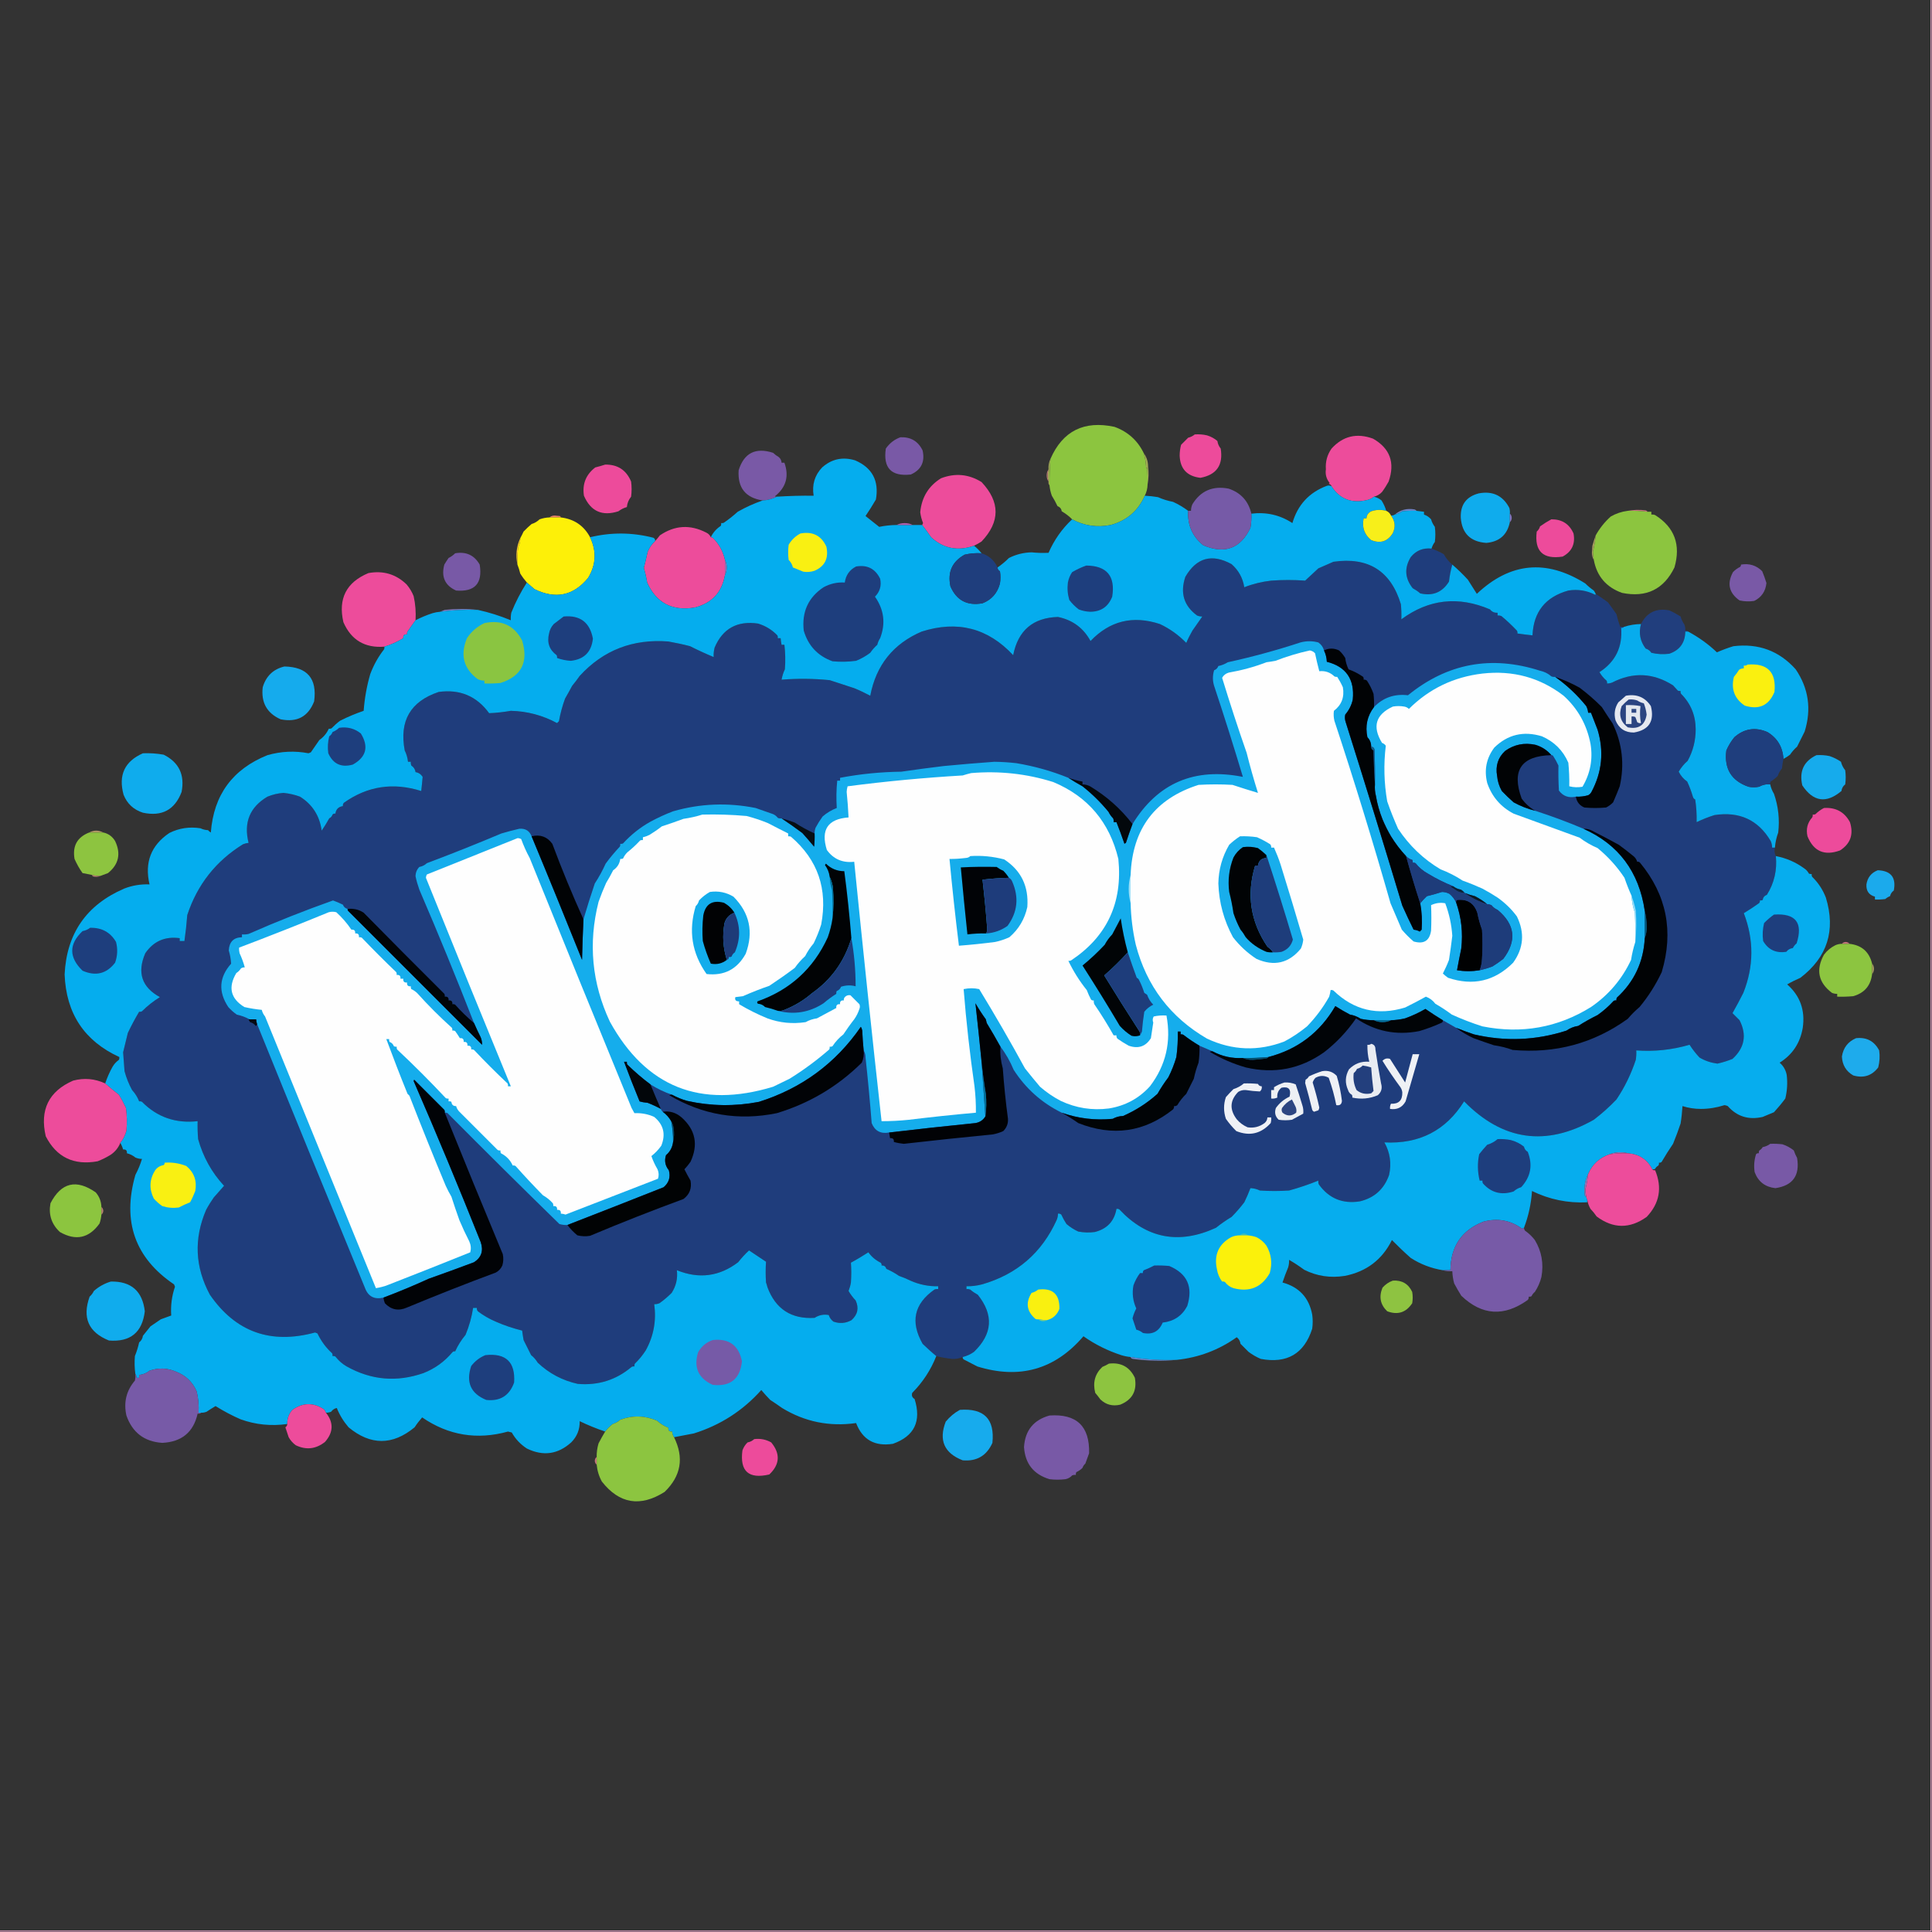 <?xml version="1.0" encoding="utf-8"?>
<!-- Generator: Adobe Illustrator 26.0.3, SVG Export Plug-In . SVG Version: 6.00 Build 0)  -->
<svg version="1.1" id="Layer_1" xmlns="http://www.w3.org/2000/svg" xmlns:xlink="http://www.w3.org/1999/xlink" x="0px" y="0px"
	 width="2048px" height="2048px" viewBox="0 0 2048 2048" style="enable-background:new 0 0 2048 2048;" xml:space="preserve">
<rect x="0" y="0" width="2048" height="2048" fill="#333333" stroke="none"/>
<style type="text/css">
	.st0{fill-rule:evenodd;clip-rule:evenodd;fill:#8CC53F;}
	.st1{fill-rule:evenodd;clip-rule:evenodd;fill:#ED4B9B;}
	.st2{fill-rule:evenodd;clip-rule:evenodd;fill:#ED4C9B;}
	.st3{fill-rule:evenodd;clip-rule:evenodd;fill:#7959A6;}
	.st4{fill-rule:evenodd;clip-rule:evenodd;fill:#A0AA54;}
	.st5{fill-rule:evenodd;clip-rule:evenodd;fill:#C07978;}
	.st6{fill-rule:evenodd;clip-rule:evenodd;fill:#0FACED;}
	.st7{fill-rule:evenodd;clip-rule:evenodd;fill:#C7737E;}
	.st8{fill-rule:evenodd;clip-rule:evenodd;fill:#6D84CA;}
	.st9{fill-rule:evenodd;clip-rule:evenodd;fill:#EB8169;}
	.st10{fill-rule:evenodd;clip-rule:evenodd;fill:#8374BE;}
	.st11{fill-rule:evenodd;clip-rule:evenodd;fill:#FDF008;}
	.st12{fill-rule:evenodd;clip-rule:evenodd;fill:#A89D5E;}
	.st13{fill-rule:evenodd;clip-rule:evenodd;fill:#1F3D7C;}
	.st14{fill-rule:evenodd;clip-rule:evenodd;fill:#F8CB29;}
	.st15{fill-rule:evenodd;clip-rule:evenodd;fill:#7859A6;}
	.st16{fill-rule:evenodd;clip-rule:evenodd;fill:#213E7D;}
	.st17{fill-rule:evenodd;clip-rule:evenodd;fill:#7B7BC3;}
	.st18{fill-rule:evenodd;clip-rule:evenodd;fill:#07ACED;}
	.st19{fill-rule:evenodd;clip-rule:evenodd;fill:#15ADEC;}
	.st20{fill-rule:evenodd;clip-rule:evenodd;fill:#010305;}
	.st21{fill-rule:evenodd;clip-rule:evenodd;fill:#FEFEFE;}
	.st22{fill-rule:evenodd;clip-rule:evenodd;fill:#FAF00F;}
	.st23{fill-rule:evenodd;clip-rule:evenodd;fill:#15ABED;}
	.st24{fill-rule:evenodd;clip-rule:evenodd;fill:#E5E8F0;}
	.st25{fill-rule:evenodd;clip-rule:evenodd;fill:#2B4481;}
	.st26{fill-rule:evenodd;clip-rule:evenodd;fill:#E3E7EE;}
	.st27{fill-rule:evenodd;clip-rule:evenodd;fill:#304984;}
	.st28{fill-rule:evenodd;clip-rule:evenodd;fill:#1F3E7D;}
	.st29{fill-rule:evenodd;clip-rule:evenodd;fill:#16ABEC;}
	.st30{fill-rule:evenodd;clip-rule:evenodd;fill:#105C88;}
	.st31{fill-rule:evenodd;clip-rule:evenodd;fill:#03080C;}
	.st32{fill-rule:evenodd;clip-rule:evenodd;fill:#060E14;}
	.st33{fill-rule:evenodd;clip-rule:evenodd;fill:#AE9663;}
	.st34{fill-rule:evenodd;clip-rule:evenodd;fill:#8DC440;}
	.st35{fill-rule:evenodd;clip-rule:evenodd;fill:#18AEEC;}
	.st36{fill-rule:evenodd;clip-rule:evenodd;fill:#16ADEB;}
	.st37{fill-rule:evenodd;clip-rule:evenodd;fill:#06ADEE;}
	.st38{fill-rule:evenodd;clip-rule:evenodd;fill:#1E3D7B;}
	.st39{fill-rule:evenodd;clip-rule:evenodd;fill:#010306;}
	.st40{fill-rule:evenodd;clip-rule:evenodd;fill:#1BAAEC;}
	.st41{fill-rule:evenodd;clip-rule:evenodd;fill:#BB8172;}
	.st42{fill-rule:evenodd;clip-rule:evenodd;fill:#1E3C7B;}
	.st43{fill-rule:evenodd;clip-rule:evenodd;fill:#006B93;}
	.st44{fill-rule:evenodd;clip-rule:evenodd;fill:#A2E1F8;}
	.st45{fill-rule:evenodd;clip-rule:evenodd;fill:#0C2336;}
	.st46{fill-rule:evenodd;clip-rule:evenodd;fill:#13ADEC;}
	.st47{fill-rule:evenodd;clip-rule:evenodd;fill:#0A1923;}
	.st48{fill-rule:evenodd;clip-rule:evenodd;fill:#000102;}
	.st49{fill-rule:evenodd;clip-rule:evenodd;fill:#1E3C7A;}
	.st50{fill-rule:evenodd;clip-rule:evenodd;fill:#96DCF8;}
	.st51{fill-rule:evenodd;clip-rule:evenodd;fill:#010204;}
	.st52{fill-rule:evenodd;clip-rule:evenodd;fill:#010508;}
	.st53{fill-rule:evenodd;clip-rule:evenodd;fill:#1E3B78;}
	.st54{fill-rule:evenodd;clip-rule:evenodd;fill:#1E3E7D;}
	.st55{fill-rule:evenodd;clip-rule:evenodd;fill:#010406;}
	.st56{fill-rule:evenodd;clip-rule:evenodd;fill:#005D80;}
	.st57{fill-rule:evenodd;clip-rule:evenodd;fill:#C4737C;}
	.st58{fill-rule:evenodd;clip-rule:evenodd;fill:#8CC540;}
	.st59{fill-rule:evenodd;clip-rule:evenodd;fill:#A79E5D;}
	.st60{fill-rule:evenodd;clip-rule:evenodd;fill:#010205;}
	.st61{fill-rule:evenodd;clip-rule:evenodd;fill:#010407;}
	.st62{fill-rule:evenodd;clip-rule:evenodd;fill:#050912;}
	.st63{fill-rule:evenodd;clip-rule:evenodd;fill:#00719A;}
	.st64{fill-rule:evenodd;clip-rule:evenodd;fill:#1EABEC;}
	.st65{fill-rule:evenodd;clip-rule:evenodd;fill:#E9ECF2;}
	.st66{fill-rule:evenodd;clip-rule:evenodd;fill:#EFF1F5;}
	.st67{fill-rule:evenodd;clip-rule:evenodd;fill:#024E6B;}
	.st68{fill-rule:evenodd;clip-rule:evenodd;fill:#05ADEE;}
	.st69{fill-rule:evenodd;clip-rule:evenodd;fill:#8AC541;}
	.st70{fill-rule:evenodd;clip-rule:evenodd;fill:#9771BA;}
	.st71{fill-rule:evenodd;clip-rule:evenodd;fill:#F9F012;}
	.st72{fill-rule:evenodd;clip-rule:evenodd;fill:#B05FAC;}
	.st73{fill-rule:evenodd;clip-rule:evenodd;fill:#F7EF1A;}
	.st74{fill-rule:evenodd;clip-rule:evenodd;fill:#765AA7;}
	.st75{fill-rule:evenodd;clip-rule:evenodd;fill:#02060A;}
	.st76{fill-rule:evenodd;clip-rule:evenodd;fill:#233F7D;}
	.st77{fill-rule:evenodd;clip-rule:evenodd;fill:#EFF1F6;}
	.st78{fill-rule:evenodd;clip-rule:evenodd;fill:#EDF0F4;}
	.st79{fill-rule:evenodd;clip-rule:evenodd;fill:#00719B;}
	.st80{fill-rule:evenodd;clip-rule:evenodd;fill:#2D4682;}
	.st81{fill-rule:evenodd;clip-rule:evenodd;fill:#010304;}
	.st82{fill-rule:evenodd;clip-rule:evenodd;fill:#004A66;}
	.st83{fill-rule:evenodd;clip-rule:evenodd;fill:#9B70B9;}
	.st84{fill-rule:evenodd;clip-rule:evenodd;fill:#8C78BF;}
	.st85{fill-rule:evenodd;clip-rule:evenodd;fill:#B8846F;}
	.st86{fill-rule:evenodd;clip-rule:evenodd;fill:#775AA7;}
	.st87{fill-rule:evenodd;clip-rule:evenodd;fill:#3DBEB6;}
	.st88{fill-rule:evenodd;clip-rule:evenodd;fill:#FBF10B;}
	.st89{fill-rule:evenodd;clip-rule:evenodd;fill:#1E3D7C;}
	.st90{fill-rule:evenodd;clip-rule:evenodd;fill:#8EC341;}
	.st91{fill-rule:evenodd;clip-rule:evenodd;fill:#10ACED;}
	.st92{fill-rule:evenodd;clip-rule:evenodd;fill:#F9F010;}
	.st93{fill-rule:evenodd;clip-rule:evenodd;fill:#75CB87;}
	.st94{fill-rule:evenodd;clip-rule:evenodd;fill:#6985CC;}
	.st95{fill-rule:evenodd;clip-rule:evenodd;fill:#17ABED;}
	.st96{fill-rule:evenodd;clip-rule:evenodd;fill:#C3777A;}
	.st97{fill-rule:evenodd;clip-rule:evenodd;fill:#F1A7CF;}
</style>
<g>
	<path class="st0" d="M1212.5,480.5c1.5,5.1,2.3,10.5,2.5,16c0.3-0.3,0.7-0.7,1-1c0.5,6,0.7,12,0.5,18c-0.1,4.3-1.1,8.3-3,12
		c-7,16-19,26.3-36,31c-14.5,2.9-28.2,0.9-41-6c-3.2-3.3-6.9-6.1-11-8.5c-0.4-2.7-1.9-4.5-4.5-5.5c-1.8-3.8-3.8-7.5-6-11
		c-1.3-3.6-2.1-7.2-2.5-11c-0.1-9.4,0.3-18.7,1-28c13-29.7,35.7-41,68-34C1195.7,457.7,1206,467,1212.5,480.5z"/>
</g>
<g>
	<path class="st1" d="M1266.5,460.5c4.4-0.3,8.7,0,13,1c4.2,1.3,7.9,3.3,11,6c0.4,3,1.6,5.6,3.5,8c2.8,17.4-4.3,27.8-21.5,31
		c-14.1-1.6-21.5-9.5-22-23.5c0-3.9,0.5-7.7,1.5-11.5c2.5-2.5,5-5,7.5-7.5C1262.2,463.3,1264.5,462.2,1266.5,460.5z"/>
</g>
<g>
	<path class="st2" d="M1456.5,526.5c-2,1.7-4.3,2.8-7,3.5c-16.5,4-29.2-0.8-38-14.5c-0.4-1.4-1.4-2.3-3-2.5c0.3-0.3,0.7-0.7,1-1
		c-3.4-4.2-4.8-9-4-14.5c-0.6-8.1,1.4-15.4,6-22c12.1-13.3,26.7-16.8,44-10.5c18,10.3,23.5,25.5,16.5,45.5c-2.1,3.8-4.4,7.5-7,11
		C1462.6,524.1,1459.7,525.7,1456.5,526.5z"/>
</g>
<g>
	<path class="st3" d="M954.5,463.5c10.9-0.4,18.8,4.2,23.5,14c2.7,12.1-1.5,20.6-12.5,25.5c-20.7,2.3-29.5-6.9-26.5-27.5
		C943,469.8,948.1,465.8,954.5,463.5z"/>
</g>
<g>
	<path class="st3" d="M823.5,526.5c-4.6,2.4-9.6,3.7-15,4c-18.2-2.8-26.7-13.4-25.5-32c5.7-18.3,17.9-24.5,36.5-18.5
		c1.8,1.7,3.8,3.2,6,4.5c1.9,1.6,2.9,3.6,3,6c1,0,2,0,3,0c5.1,14.3,1.8,26.1-10,35.5C822.1,526.5,822.8,526.6,823.5,526.5z"/>
</g>
<g>
	<path class="st1" d="M641.5,492.5c13.3-0.2,22.4,5.8,27.5,18c0.7,5.3,0.7,10.7,0,16c-2.6,3.2-4.1,6.9-4.5,11
		c-3.2,0.9-6.2,2.4-9,4.5c-17.2,5.5-29.4,0-36.5-16.5c-1.9-12.4,2.1-22.4,12-30C634.6,494.6,638.1,493.6,641.5,492.5z"/>
</g>
<g>
	<path class="st4" d="M1113.5,486.5c-0.7,9.3-1.1,18.6-1,28c-0.9-1.1-1.3-2.4-1-4c-1.3-4.3-1.3-8.7,0-13
		C1111.2,493.5,1111.9,489.9,1113.5,486.5z"/>
</g>
<g>
	<path class="st4" d="M1212.5,480.5c3,4.1,4.5,8.7,4.5,14c0.8,6.5,0.7,12.8-0.5,19c0.2-6,0-12-0.5-18c-0.3,0.3-0.7,0.7-1,1
		C1214.8,491,1214,485.6,1212.5,480.5z"/>
</g>
<g>
	<path class="st5" d="M1111.5,497.5c-1.3,4.3-1.3,8.7,0,13c-1.3-1.7-2-3.9-2-6.5C1109.5,501.4,1110.2,499.2,1111.5,497.5z"/>
</g>
<g>
	<path class="st2" d="M1032.5,578.5c-17.2,6-32.4,3-45.5-9c-3-4.5-6.2-8.8-9.5-13c0.3-0.7,0.6-1.3,1-2c-1.5-3.7-2.5-7.5-3-11.5
		c1.5-15.8,8.8-27.8,22-36c15.1-5.8,29.4-4.4,43,4c19.8,21.1,19.8,42.1,0,63C1037.9,575.7,1035.3,577.2,1032.5,578.5z"/>
</g>
<g>
	<path class="st6" d="M1600.5,544.5c0,3,0,6,0,9c-2.8,13.5-11.1,20.8-25,22c-16.7-1.2-25.7-10-27-26.5c-0.6-13.8,5.7-22.5,19-26
		c14.8-2.8,25.7,2.4,32.5,15.5C1600.5,540.5,1600.7,542.5,1600.5,544.5z"/>
</g>
<g>
	<path class="st7" d="M1725.5,541.5c6.2-1.2,12.5-1.3,19-0.5c0.9,0.3,1.6,0.8,2,1.5C1739.5,541.6,1732.5,541.3,1725.5,541.5z"/>
</g>
<g>
	<path class="st8" d="M1501.5,541.5c-5-0.2-10,0-15,0.5c-2.4,1.7-5.1,2.9-8,3.5c6-5.1,13-6.9,21-5.5
		C1500.4,540.3,1501.1,540.8,1501.5,541.5z"/>
</g>
<g>
	<path class="st0" d="M1725.5,541.5c7-0.2,14,0.1,21,1c1.3,0,2.7,0,4,0c0,1,0,2,0,3c1.4-0.2,2.7,0,4,0.5
		c20.6,13,27.4,31.5,20.5,55.5c-11.3,23.2-29.8,32.2-55.5,27c-16.8-6-26.8-17.7-30-35c-0.5-2.8-0.8-5.6-1-8.5
		c1.4-5.7,2.4-11.5,3-17.5c4.2-7.5,9.5-14.2,16-20C1713.1,544.3,1719.1,542.3,1725.5,541.5z"/>
</g>
<g>
	<path class="st9" d="M594.5,548.5c-4,0-8,0-12,0c1.4-1.3,3.2-2,5.5-2c1.8,0.2,3.7,0.3,5.5,0.5C594.1,547.4,594.4,547.9,594.5,548.5
		z"/>
</g>
<g>
	<path class="st10" d="M1600.5,544.5c1.3,1,1.9,2.5,2,4.5c-0.1,2-0.7,3.5-2,4.5C1600.5,550.5,1600.5,547.5,1600.5,544.5z"/>
</g>
<g>
	<path class="st11" d="M582.5,548.5c4,0,8,0,12,0c14.1,1.7,24.4,8.7,31,21c7,14.7,6.4,29-2,43c-15.5,19-34.5,23-57,12
		c-2.7-2.4-5.4-4.7-8-7c-2.6-3-4.9-6.1-7-9.5c-0.8-3.4-1.8-6.5-3-9.5c-0.3-6.4,0-12.7,1-19c1.4-2.8,2.1-5.8,2-9
		c1.2-2.2,2.4-4.6,3.5-7c2.7-2.8,5.5-5.5,8.5-8c3.3-1,6.1-2.7,8.5-5C575.4,549.3,578.9,548.6,582.5,548.5z"/>
</g>
<g>
	<path class="st1" d="M1644.5,550.5c11.2-0.1,19.1,4.9,23.5,15c2.1,11.1-1.8,19.2-11.5,24.5c-20.9,3.2-30.1-5.7-27.5-26.5
		c1.7-1.5,2.9-3.3,3.5-5.5C1636.4,555.2,1640.4,552.7,1644.5,550.5z"/>
</g>
<g>
	<path class="st2" d="M753.5,569.5c0.7-0.1,1.4,0,2,0.5c6.7,6.5,11,14.4,13,23.5c0,5.3,0,10.7,0,16c-3.2,18.4-13.9,29.9-32,34.5
		c-23.9,4-40.7-4.8-50.5-26.5c-0.8-5.2-2-10.4-3.5-15.5c1.5-5.6,2.8-11.3,4-17c1.9-4.5,4.5-8.3,8-11.5c1.7-1.8,3.3-3.8,5-6
		c15.7-10.7,32-11.7,49-3C750.9,565.6,752.5,567.2,753.5,569.5z"/>
</g>
<g>
	<path class="st12" d="M1691.5,567.5c-0.6,6-1.6,11.8-3,17.5c0.2,2.9,0.5,5.7,1,8.5c-1.3-2.1-2-4.6-2-7.5c0.2-2.5,0.3-5,0.5-7.5
		C1689,574.7,1690.2,571.1,1691.5,567.5z"/>
</g>
<g>
	<path class="st13" d="M1517.5,581.5c4.4,1.6,8.8,3.6,13,6c2.4,4.3,5.4,8,9,11c-1.6,5.7-2.8,11.7-3.5,18
		c-7.1,11.4-17.2,15.6-30.5,12.5c-2.4-2.1-5.1-3.9-8-5.5c-8.3-10.5-9-21.5-2-33C1501.1,583.6,1508.5,580.6,1517.5,581.5z"/>
</g>
<g>
	<path class="st14" d="M551.5,570.5c0.1,3.2-0.6,6.2-2,9c-1,6.3-1.3,12.6-1,19C546.4,588.8,547.4,579.4,551.5,570.5z"/>
</g>
<g>
	<path class="st15" d="M482.5,586.5c11.6-2,20.3,2,26,12c3.2,19.9-5.1,29.1-25,27.5c-11.8-5.3-16-14.5-12.5-27.5
		c1.4-2.4,2.9-4.7,4.5-7C478.1,590.2,480.5,588.5,482.5,586.5z"/>
</g>
<g>
	<path class="st13" d="M1691.5,629.5c4.3,2.8,8.7,5.8,13,9c3.1,4.2,6.1,8.3,9,12.5c1.1,4.6,2.4,9.1,4,13.5c1.3,0,2.7,0,4,0
		c-0.7,0.9-1.7,1.2-3,1c1.6,20.4-6.1,36.1-23,47c2,3.5,4.5,6.5,7.5,9c0.5,0.9,0.7,1.9,0.5,3c1.9,0.1,3.7-0.3,5.5-1
		c22-11.3,43.5-10.3,64.5,3c1.7,1.8,3.3,3.7,5,5.5c0.9,0.5,1.9,0.6,3,0.5c-0.2,1.1,0,2.1,0.5,3c10.2,10.2,15.4,22.7,15.5,37.5
		c0,12-2.8,23.2-8.5,33.5c-3.8,3.3-6.9,7.1-9.5,11.5c2.1,4.3,5.1,7.8,9,10.5c2.4,5.1,4.4,10.5,6,16c0.4,1.4,1.2,2.4,2.5,3
		c1.2,8,1.7,16,1.5,24c6-2.9,12.3-5.4,19-7.5c26.4-4,46.2,5.1,59.5,27.5c1,2.2,1.5,4.6,1.5,7c1,0,2,0,3,0c-0.8,3.1-0.5,6.1,1,9
		c1.4,14.9-1.8,28.5-9.5,41c-2.6,1-4.1,2.8-4.5,5.5c-0.9,0.5-1.9,0.6-3,0.5c0.2,1.2-0.1,2.2-1,3c-5.2,3.7-10.5,7.2-16,10.5
		c10.8,28.2,10.7,56.4-0.5,84.5c-3.7,7.3-7.5,14.5-11.5,21.5c2.4,2.5,4.9,5,7.5,7.5c7.9,15.5,5.4,29.2-7.5,41
		c-5.2,2.1-10.6,3.8-16,5c-6.8-0.9-13.2-3-19-6.5c-4-4.3-7.5-8.8-10.5-13.5c-18.4,5.4-37.3,7.4-56.5,6c0.2,3.3,0,6.7-0.5,10
		c-5,15.1-11.8,29.1-20.5,42c-7.5,7.9-15.5,15-24,21.5c-50.7,28.7-96.6,22.2-137.5-19.5c-19.3,30.9-47.5,45.4-84.5,43.5
		c6,10.7,7.7,22.2,5,34.5c-5.3,15-15.6,24.3-31,28c-18.3,2.9-32.8-3.1-43.5-18c-0.5-1.3-0.7-2.6-0.5-4c-10.1,4.1-20.5,7.6-31,10.5
		c-10.3,0.7-20.7,0.7-31,0c-3.1-1.5-6.4-2.4-10-2.5c-1.9,5.1-4.1,10.1-6.5,15c-4.2,5.5-8.7,10.7-13.5,15.5
		c-5.8,3.5-11.3,7.3-16.5,11.5c-39.2,18-73.4,11.5-102.5-19.5c-0.9-0.5-1.9-0.7-3-0.5c-2.3,13.1-10,21.2-23,24.5
		c-5.9,0.8-11.7,0.6-17.5-0.5c-4.6-2.1-8.8-4.8-12.5-8c-2.1-3.2-3.9-6.5-5.5-10c-1-0.8-2.2-1.2-3.5-1c0,2.4-0.5,4.8-1.5,7
		c-15.8,34.7-42.1,57.4-79,68c-5.4,1.4-10.9,2.1-16.5,2c0,1,0,2,0,3c1.4-0.2,2.7,0,4,0.5c2.4,2.1,5.1,3.9,8,5.5
		c17,21.3,15.7,41.5-4,60.5c-3.6,2.6-7.6,4.4-12,5.5c-3.4,1.5-7.1,2.2-11,2c-5.8-0.6-11.4-1.6-17-3c-4.9-4-9.7-8.4-14.5-13
		c-13.2-23.2-9.1-42.3,12.5-57.5c1.3-0.5,2.6-0.7,4-0.5c0-1,0-2,0-3c-10.3,0.2-20.1-1.8-29.5-6c-3.9-1.9-7.9-3.6-12-5
		c-4.2-2.9-8.7-5.4-13.5-7.5c-0.7-2.6-2.4-3.7-5-3.5c0.2-1.2-0.1-2.2-1-3c-5.2-2.6-9.6-6.2-13-11c-6.1,3.9-12.2,7.6-18.5,11
		c0.5,6.9,0.5,13.9,0,21c-0.5,3.1-1.4,6.1-2.5,9c2.1,3.6,4.6,7,7.5,10c3.7,8.1,2.2,15.1-4.5,21c-6.1,3.3-12.4,3.8-19,1.5
		c-2.4-1.8-4.1-4.1-5-7c-5.4-1-10.4,0-15,3c-24.7,1.5-41.4-9.4-50-32.5c-0.4-1.7-0.9-3.4-1.5-5c-0.5-7.4-0.5-14.7,0-22
		c-6-4-12-8-18-12c-4.1,3.8-7.9,7.9-11.5,12.5c-19.9,15.2-41.6,18-65,8.5c1,8.7-0.8,16.7-5.5,24c-4.1,4.1-8.4,7.8-13,11
		c-1.8,0.7-3.6,1.1-5.5,1c2.4,17.4-0.6,33.8-9,49c-3.3,5.1-7.1,9.8-11.5,14c-0.5,0.9-0.6,1.9-0.5,3c-1.1-0.2-2.1,0-3,0.5
		c-16.3,13.8-35.3,19.8-57,18c-16.3-3.6-30.5-11.1-42.5-22.5c-1.9-3.1-4.2-5.8-7-8c-2.7-5.3-5.3-10.7-8-16c-0.6-3.3-1.1-6.7-1.5-10
		c-9.6-2.4-19-5.5-28-9.5c-6.9-2.9-13.2-6.6-19-11c-0.8-1-1.2-2.2-1-3.5c-1.3,0-2.7,0-4,0c-1.5,9.8-4.2,19.3-8,28.5
		c-4.5,5.4-8.2,11.3-11,17.5c-1.2-0.2-2.2,0.1-3,1c-8.3,9.9-18.4,17.2-30.5,22c-28.3,9.9-55.4,7.6-81.5-7c-4.7-2.8-8.7-6.2-12-10.5
		c-0.9-0.5-1.9-0.7-3-0.5c0.1-1.1,0-2.1-0.5-3c-6.5-5.9-11.6-12.9-15.5-21c-0.8-0.3-1.7-0.7-2.5-1c-47.1,12.8-84.2-0.5-111.5-40
		c-15.8-29.3-17.2-59.3-4-90c2.4-4.5,5.1-8.8,8-13c3.7-4.2,7.4-8.3,11-12.5c-13.1-14.1-22.2-30.6-27.5-49.5
		c-0.5-6.3-0.7-12.7-0.5-19c-23.2,2.6-42.9-4.2-59-20.5c-0.9-0.5-1.9-0.7-3-0.5c-1.7-4.4-4.2-8.4-7.5-12c-3.5-6.4-6.1-13-8-20
		c-0.5-6.7-1-13.3-1.5-20c1.7-6.7,3.4-13.6,5-20.5c3.7-7.8,7.7-15.3,12-22.5c1.1,0.2,2.1,0,3-0.5c5.7-5.7,12-10.7,19-15
		c-19.2-10.5-24.4-26-15.5-46.5c8.7-12.7,20.8-18.1,36.5-16c0,1,0,2,0,3c1.7,0,3.3,0,5,0c1.3-9,2.3-18.2,3-27.5
		c10.6-32.2,30.3-57.2,59-75c1.9-0.8,3.9-1.3,6-1.5c-5.4-21.6,1.3-37.9,20-49c5.5-2.2,11.1-3.6,17-4c6,0.6,11.8,1.9,17.5,4
		c13.1,8.2,20.8,20.2,23,36c2.9-4.2,5.5-8.6,8-13c1.7-0.9,2.9-2.2,3.5-4c0.8-0.9,1.8-1.2,3-1c0.7-4.7,3.3-7.3,8-8
		c-0.2-1.3,0.2-2.5,1-3.5c24.9-17.7,52.2-21.9,82-12.5c0.6-5,1.1-10,1.5-15c-1.8-2.8-4.3-4.5-7.5-5c-0.4-2.9-1.9-5.3-4.5-7
		c-0.5-1.3-0.7-2.6-0.5-4c-1,0-2,0-3,0c-0.5-4.2-1.6-8.2-3.5-12c-5.9-31.3,6.1-52,36-62c22.5-3.1,40.3,4.4,53.5,22.5
		c7.7-0.3,15.4-1.2,23-2.5c17.4,0.4,33.8,4.8,49,13c0.7-0.7,1.3-1.3,2-2c1.5-8.2,3.6-16.2,6.5-24c2.6-4.5,5.1-9,7.5-13.5
		c2.8-3.4,5.5-6.9,8-10.5c25-27.3,56.3-39.4,94-36.5c7.7,1.4,15.4,3,23,5c8.3,4.2,16.6,8,25,11.5c-0.2-3.4,0.2-6.7,1-10
		c8.6-20.2,24-28.7,46-25.5c8,2.4,14.8,6.6,20.5,12.5c0.5,0.9,0.6,1.9,0.5,3c1,0,2,0,3,0c0.2,2.4,0.5,4.7,1,7c1,0,2,0,3,0
		c1,8.6,1.2,17.3,0.5,26c-1.7,3.5-2.8,7.2-3.5,11c17-1.4,34-1.2,51,0.5c8.6,2.8,17.3,5.7,26,8.5c5.9,2.4,11.5,5.1,17,8
		c6.2-32.4,24.4-55.1,54.5-68c38-12.1,70.3-3.7,97,25c5.2-26.2,21-39.7,47.5-40.5c15.5,3.2,27,11.7,34.5,25.5
		c20.4-21.4,44.9-27.4,73.5-18c10.5,4.9,19.8,11.6,28,20c1.9-4.5,4.1-8.8,6.5-13c3.5-5.1,7-10.1,10.5-15c-1.9,0.1-3.7-0.3-5.5-1
		c-14.1-10.3-18.2-24-12.5-41c11.8-20.4,28.2-24.9,49-13.5c7.4,6.5,11.9,14.6,13.5,24.5c9.2-3.6,18.7-5.9,28.5-7
		c12.1-0.9,24.1-0.9,36,0c4.7-4.3,9.3-8.7,14-13c5.3-2.3,10.7-4.7,16-7c37-5.3,60.8,9.7,71.5,45c0.5,5.3,0.7,10.7,0.5,16
		c29-21.4,60.3-24.9,94-10.5c2,2.6,4.7,3.8,8,3.5c0,1,0,2,0,3c1.4-0.2,2.7,0,4,0.5c5.8,4.8,11.3,10,16.5,15.5c0.5,0.9,0.7,1.9,0.5,3
		c5.3,0.8,10.7,1.4,16,2c1.1-24.9,13.7-40.7,38-47.5c10-1.6,19.5-0.1,28.5,4.5C1691.4,630.3,1691.6,629.9,1691.5,629.5z"/>
</g>
<g>
	<path class="st3" d="M1845.5,598.5c8.8-1.5,16.3,0.8,22.5,7c1.7,4.1,3.2,8.3,4.5,12.5c-0.9,8.8-5.2,15.2-13,19
		c-5.2,0.8-10.4,0.6-15.5-0.5c-11.2-7.9-13.5-17.9-7-30c2.2-2.3,4.7-4.2,7.5-5.5C1845.2,600.3,1845.6,599.5,1845.5,598.5z"/>
</g>
<g>
	<path class="st2" d="M440.5,657.5c-2.8,3.9-5.7,7.9-8.5,12c-0.5,0.9-0.6,1.9-0.5,3c-3-0.3-4.3,1-4,4c-6.2,3.8-12.9,6.8-20,9
		c-20.8,1.6-35.3-7.1-43.5-26c-5.7-24.9,3.1-42.2,26.5-52c15.7-2.9,29.2,1.1,40.5,12c3.2,3.8,5.7,7.9,7.5,12.5
		C440.4,640.5,441,649,440.5,657.5z"/>
</g>
<g>
	<path class="st16" d="M1789.5,669.5c-1,0-2,0-3,0c-0.2,11.8-5.9,19.7-17,23.5c-6.4,0.8-12.7,0.5-19-1c-1.4-2.2-3.4-3.7-6-4.5
		c-5.9-7.7-7.6-16.4-5-26c6.2-12.3,16.2-17.1,30-14.5c4.2,1.9,8.2,4.1,12,6.5c0.8,3,2.2,5.8,4,8.5c0.8,2.1,1.1,4.3,1,6.5
		C1787.8,668.3,1788.8,668.6,1789.5,669.5z"/>
</g>
<g>
	<path class="st17" d="M506.5,646.5c-13.5-0.5-26.8,0.2-40,2c1.5-0.7,3.2-1.3,5-2C483.3,645.2,495,645.2,506.5,646.5z"/>
</g>
<g>
	<path class="st18" d="M1739.5,661.5c-2.6,9.6-0.9,18.3,5,26c2.6,0.8,4.6,2.3,6,4.5c6.3,1.5,12.6,1.8,19,1
		c11.1-3.8,16.8-11.7,17-23.5c1,0,2,0,3,0c11.2,6,21.4,13.3,30.5,22c5.7-2.5,11.5-4.7,17.5-6.5c26.5-3.2,48.5,4.9,66,24.5
		c13.7,20.2,16.9,42.2,9.5,66c-2.7,5.4-5.3,10.7-8,16c-2.9,2.5-5.4,5.4-7.5,8.5c-2.2,1.7-4.6,3.2-7,4.5c-0.7-12.6-6.4-22.1-17-28.5
		c-12.8-5.5-24.5-3.7-35,5.5c-3.5,4.3-6.3,9-8.5,14c-2.5,19.4,5.4,32.2,23.5,38.5c3.7,0.7,7.3,0.7,11,0c3.9-2.1,7.9-3,12-2.5
		c0.7,3.5,2.1,6.9,4,10c4.6,13.3,6.1,27,4.5,41c-1.9,5.2-3.1,10.5-3.5,16c-1,0-2,0-3,0c0-2.4-0.5-4.8-1.5-7
		c-13.3-22.4-33.1-31.5-59.5-27.5c-6.7,2.1-13,4.6-19,7.5c0.2-8-0.3-16-1.5-24c-1.3-0.6-2.1-1.6-2.5-3c-1.6-5.5-3.6-10.9-6-16
		c-3.9-2.7-6.9-6.2-9-10.5c2.6-4.4,5.7-8.2,9.5-11.5c5.7-10.3,8.5-21.5,8.5-33.5c-0.1-14.8-5.3-27.3-15.5-37.5
		c-0.5-0.9-0.7-1.9-0.5-3c-1.1,0.1-2.1,0-3-0.5c-1.7-1.8-3.3-3.7-5-5.5c-21-13.3-42.5-14.3-64.5-3c-1.8,0.7-3.6,1.1-5.5,1
		c0.2-1.1,0-2.1-0.5-3c-3-2.5-5.5-5.5-7.5-9c16.9-10.9,24.6-26.6,23-47c1.3,0.2,2.3-0.1,3-1C1727.3,662.6,1733.3,661.6,1739.5,661.5
		z"/>
</g>
<g>
	<path class="st19" d="M1403.5,689.5c1.8,3.7,2.8,7.7,3,12c20.4,5.2,29.6,18.6,27.5,40c-1.3,6-4,11.3-8,16c-0.6,2.7-0.4,5.4,0.5,8
		c20.4,64.6,40.4,129.5,60,194.5c3.9,8.7,7.9,17.2,12,25.5c2.3,0.2,4.5,0.8,6.5,2c0.7-0.7,1.3-1.3,2-2c0.7-9.4,0.2-18.8-1.5-28
		c2.1-2.6,4.5-5.1,7-7.5c5.4-1.3,10.8-2.8,16-4.5c2.8,0,5.5,0.7,8,2c3.1,2.6,5.4,5.6,7,9c5.6,15.8,7.4,32.2,5.5,49
		c-1.6,7.7-3.1,15.3-4.5,23c8,1.3,16,1.3,24,0c4.5-1,9-2.3,13.5-4c4-2.5,7.8-5.1,11.5-8c14.6-19.2,12.6-36.6-6-52
		c-2.6-1.1-4.8-2.8-6.5-5c-1.4-0.6-2.9-1-4.5-1c-4-3.3-8.3-6.1-13-8.5c-3.8-0.9-7.5-2.1-11-3.5c-1.1-1.4-2.4-2.6-4-3.5
		c-3-0.5-5.7-1.7-8-3.5c-9.3-3.7-18.3-8.2-27-13.5c-5.1-2.8-9.4-6.5-13-11c-0.9-0.5-1.9-0.6-3-0.5c0.2-1.1,0-2.1-0.5-3
		c-2.6-0.8-4.8-2.1-6.5-4c-6-6.4-11.3-13.4-16-21c-3.4-5.8-6.4-11.8-9-18c-3.2-8.1-5.6-16.4-7-25c-1-3.9-1.3-7.9-1-12
		c0.2-12.3,0-24.7-0.5-37c-0.4-1.9-1.6-2.9-3.5-3c0-3.9-1.3-7.3-4-10c-2.5-11.9-0.2-22.6,7-32c9.7-10,21.7-14.2,36-12.5
		c41.7-33.9,88.3-42.6,140-26c4.6,1,8.6,3,12,6c1.3,0.5,2.6,0.7,4,0.5c12.3,8.7,23.3,19,33,31c1.1,2.2,1.8,4.5,2,7c1,0,2,0,3,0
		c2.3,5.9,4.6,11.9,7,18c6.9,23,4.8,45-6.5,66c-0.8,1.5-2,2.7-3.5,3.5c-4.2,1.2-8.6,1.7-13,1.5c-7.6,1.6-13.6-0.5-18-6.5
		c-0.5-8.8-0.7-17.6-0.5-26.5c-1.6-3.4-3.4-6.8-5.5-10c-0.5-0.8-1.1-1.1-2-1c-4.5-5.3-10.2-9-17-11c-11.8-2.5-22.4-0.3-32,6.5
		c-7.6,7.1-10.4,15.9-8.5,26.5c0.5,5.7,2.2,11,5,16c3.9,4.1,8.1,8.1,12.5,12c7.3,4,15,7,23,9c17.3,5.6,34.3,11.9,51,19
		c37.2,16.6,58.9,45.6,65,87c0,9.7,0,19.3,0,29c-1.3,25.2-11.2,46.2-29.5,63c-0.5,0.9-0.7,1.9-0.5,3c-1.1-0.2-2.1,0-3,0.5
		c-5.2,5.7-10.9,10.7-17,15c-7.1,3.5-13.9,7.3-20.5,11.5c-4.7,0.7-8.8,2.4-12.5,5c-32.3,10.4-64.9,11.7-98,4c-6.5-2.2-12.8-4.5-19-7
		c-4.7-2.7-9.3-5.3-14-8c-6.3-3.8-12.4-7.8-18.5-12c-6.9,4-14,7.3-21.5,10c-4.9,1.2-9.9,1.8-15,2c-6,0-12,0-18,0
		c-4.7,0-9.4-0.5-14-1.5c-3.5-2.3-7.3-3.8-11.5-4.5c-5.3-2.8-10.5-5.8-15.5-9c-16.2,27.9-39.9,45.9-71,54c-9,0.8-18,1.2-27,1
		c-11.4,0.7-22.1-1.7-32-7c-4.6-2-9.3-4-14-6c-5.9-3.5-11.6-7.3-17-11.5c-0.9-0.5-1.9-0.7-3-0.5c0-1,0-2,0-3c-1,0-2,0-3,0
		c0.2,9-0.3,18-1.5,27c-2.2,7.5-5,14.6-8.5,21.5c-4.2,5.6-8.1,11.5-11.5,17.5c-10.9,9.8-23.1,17.6-36.5,23.5c-4,0.1-7.6,1.1-11,3
		c-18.6,1.8-36.6-0.3-54-6.5c-21.2-10.4-38.2-25.6-51-45.5c-3.7-8.9-8.3-17.1-14-24.5c-4.7-8.5-9.5-16.8-14.5-25
		c-0.3-1.3-0.7-2.7-1-4c-4-5.5-7.6-11.1-11-17c2.3,20.6,4.5,41.3,6.5,62c1.3,19.3,2.7,38.7,4,58c-2.4,3.9-5.9,6.2-10.5,7
		c-30.7,3.1-61.2,6.4-91.5,10c-9,1.6-15.2-1.7-18.5-10c-1.8-23.2-4-46.4-6.5-69.5c0-2.9-0.7-5.4-2-7.5c-0.7-7-1.2-14-1.5-21
		c-0.2-1.4-0.7-2.8-1.5-4c-26.7,38.7-62.7,65.2-108,79.5c-25.4,4.9-50.7,4.6-76-1c-5.7-1.6-11-3.8-16-6.5c-8.1-2.7-15.7-6.4-23-11
		c-8.6-6.4-16.7-13.4-24.5-21c-0.5-0.9-0.6-1.9-0.5-3c-1,0-2,0-3,0c5.2,13.9,10.7,27.9,16.5,42c2.7,0.8,5.6,1.3,8.5,1.5
		c4.9,1.9,9.6,4.1,14,6.5c0.4,1.2,1.1,2.2,2,3c3.7,2.7,6.7,6,9,10c1.4,7.2,2.1,14.6,2,22c-0.7,5.7-3.2,10.4-7.5,14
		c-1.9,5.8-0.9,11.2,3,16c2,7.2,0.1,13.2-5.5,18c-33.9,13.4-67.9,26.8-102,40c-2.9,0.2-5.7-0.2-8.5-1
		c-39.8-38.8-79.3-78-118.5-117.5c-0.9-0.5-1.9-0.7-3-0.5c0.1-1.1,0-2.1-0.5-3c-10.6-10.6-21.3-21.3-32-32c-0.2,0.5-0.3,1-0.5,1.5
		c24.5,56.3,48.1,113.1,71,170.5c3.2,9.2,0.9,16.4-7,21.5c-15.9,6-31.9,11.8-48,17.5c-15.8,7.2-31.8,13.9-48,20
		c-9.6,2.2-16.1-1.1-19.5-10c-38.5-93.4-76.7-186.7-114.5-280c-0.5-1.6-0.9-3.3-1-5c-2.3,0-4.7,0-7,0c-4.1-2.3-8.6-3.9-13.5-5
		c-3.3-2.3-6.3-5-9-8c-10.8-16.3-9.8-31.6,3-46c-0.3-4.7-1.1-9.4-2.5-14c0.5-9.1,5.1-13.8,14-14c0-1,0-2,0-3c2.4,0.2,4.7,0,7-0.5
		c29.5-13,59.3-24.8,89.5-35.5c3.6,1.3,7.1,2.8,10.5,4.5c0.9,2.4,2.6,3.9,5,4.5c-0.1,0.7,0,1.4,0.5,2c47.4,47.4,94.7,94.7,142,142
		c0.1-2.7-0.4-5.4-1.5-8c-2.5-5-4.8-10-7-15c-18.5-47.4-37.8-94.6-58-141.5c-1.6-4.6-3-9.3-4-14c0-3.9,1.3-7.2,4-10
		c3.1-0.6,5.7-1.9,8-4c26.6-10,52.9-20.5,79-31.5c6.3-1.9,12.6-3.5,19-5c6.5-0.5,10.8,2.2,13,8c18.1,43.5,35.9,87.2,53.5,131
		c0.3-14.3,0.8-28.7,1.5-43c3.7-12.6,7.7-25.3,12-38c4.4-6.7,8.2-13.7,11.5-21c4.6-6.3,9.6-12.3,15-18c0.5-0.9,0.6-1.9,0.5-3
		c1.1,0.1,2.1,0,3-0.5c8.4-9.2,18.1-16.9,29-23c7.8-4.2,15.8-7.9,24-11c28.8-8.3,57.9-9.4,87.5-3.5c6.2,2.2,12.3,4.3,18.5,6.5
		c2,0.9,3.7,2.2,5,4c1.3,0.5,2.6,0.7,4,0.5c7.4,4.9,14.7,10.1,22,15.5c4.3,4.7,8.4,9.6,12.5,14.5c0.5-4.7,0.7-9.3,0.5-14
		c0-2,0.3-4,1-6c2.2-4.1,4.7-8.1,7.5-12c4.5-3.9,9.5-6.9,15-9c-0.6-9.7-0.5-19.3,0.5-29c1,0,2,0,3,0c0-1,0-2,0-3
		c21.4-4.1,43-6.2,65-6.5c15-2.2,30-4.2,45-6c17.8-1.7,35.7-3.2,53.5-4.5c7.9,0.1,15.7,0.6,23.5,1.5c19,3.2,37.3,8.3,55,15.5
		c4.9,3.2,9.9,6.2,15,9c10,7.9,19.2,16.9,27.5,27c1.3,2.6,2.9,4.9,5,7c0.5,1.3,0.7,2.6,0.5,4c1,0,2,0,3,0c3,7.5,5.8,15.1,8.5,23
		c0.4-0.5,0.9-0.8,1.5-1c2.2-6.7,4.5-13.4,7-20c26.7-43.5,65.7-60.2,117-50c-9.5-31.7-19.5-63.4-30-95c-2.2-6-2.3-12-0.5-18
		c2.2-0.8,3.7-2.3,4.5-4.5c3.6-0.7,6.9-2.1,10-4c26-5.7,51.7-12.7,77-21c6.4-1.7,12.7-1.7,19,0
		C1400.6,683.2,1402.6,686,1403.5,689.5z"/>
</g>
<g>
	<path class="st20" d="M1456.5,749.5c-7.2,9.4-9.5,20.1-7,32c2.7,2.7,4,6.1,4,10c0,1.9,0.8,3.2,2.5,4c0.2,12.2,0.7,24.2,1.5,36
		c-0.3,4.1,0,8.1,1,12c1.4,8.6,3.8,16.9,7,25c2.6,6.2,5.6,12.2,9,18c4.7,7.6,10,14.6,16,21c4.6,16.7,9.6,33.4,15,50
		c1.7,9.2,2.2,18.6,1.5,28c-0.7,0.7-1.3,1.3-2,2c-2-1.2-4.2-1.8-6.5-2c-4.1-8.3-8.1-16.8-12-25.5c-19.6-65-39.6-129.9-60-194.5
		c-0.9-2.6-1.1-5.3-0.5-8c4-4.7,6.7-10,8-16c2.1-21.4-7.1-34.8-27.5-40c-0.2-4.3-1.2-8.3-3-12c5.2-2.6,10.5-2.6,16,0
		c2.6,2.4,4.7,5,6.5,8c0.5,4.2,1.7,8.2,3.5,12c5.6,2,10.7,4.7,15.5,8c0.5,0.9,0.7,1.9,0.5,3c1.3-0.2,2.5,0.2,3.5,1
		c2.9,4.3,5.2,9,7,14C1456.5,740.2,1456.7,744.8,1456.5,749.5z"/>
</g>
<g>
	<path class="st21" d="M1729.5,949.5c0.3,6.2,1.5,12.2,3.5,18c0.5,10.3,0.7,20.7,0.5,31c-2,6.2-3.5,12.5-4.5,19
		c-9.6,20.5-23.8,37.2-42.5,50c-35.3,21.9-73.7,28.7-115,20.5c-11.1-3.5-21.9-7.7-32.5-12.5c-5.6-4.2-11.4-8-17.5-11.5
		c-2.6-3.5-6-6-10-7.5c-7.2,4-14.5,7.8-22,11.5c-29.1,8.9-54.4,2.9-76-18c-0.9-0.5-1.9-0.7-3-0.5c-0.3,2.3-0.8,4.7-1.5,7
		c-6.5,11.6-14.4,22.1-23.5,31.5c-7.5,6.1-15.5,11.5-24,16c-27.7,10.6-55,9.6-82-3c-38.8-22.6-64-55.7-75.5-99.5
		c-3.3-14.5-5.1-29.1-5.5-44c0-10,0-20,0-30c1.9-49,25.9-80.8,72-95.5c12-0.7,24-0.7,36,0c9,3,18,5.8,27,8.5
		c-4.4-14-8.4-28.1-12-42.5c-9.2-26.3-17.8-52.8-26-79.5c1.6-2.8,3.9-4.6,7-5.5c13.7-2.4,27.1-6,40-11c3.2-0.4,6.3-0.9,9.5-1.5
		c11.9-4.6,24.1-8.3,36.5-11c2.2,0.4,4,1.4,5.5,3c1.3,6.3,2.8,12.6,4.5,19c6.2-0.6,11.6,1.2,16,5.5c0.9,0.5,1.9,0.6,3,0.5
		c2.2,3.4,4.2,7,6,11c1.8,10.4-1.3,18.7-9.5,25c-0.5,3.5-0.3,7,0.5,10.5c21.2,64.1,41,128.6,59.5,193.5c4,9.3,8,18.7,12,28
		c3.9,4.5,8,8.7,12.5,12.5c10.8,3.1,16.9-0.7,18.5-11.5c0.4-9,0.4-18,0-27c4.9-2.3,9.9-3,15-2c4.2,11.1,6.7,22.6,7.5,34.5
		c-1,8.5-2.2,17-3.5,25.5c-1.9,5-4.1,9.8-6.5,14.5c1.7,1.6,3.5,3.1,5.5,4.5c26.4,8.9,49.4,3.6,69-16c11.1-15.4,12.4-31.7,4-49
		c-5.7-7.8-12.6-14.4-20.5-20c-5.2-3.4-10.6-6.6-16-9.5c-6.9-3.1-13.9-6-21-8.5c-7.3-4.8-15.1-8.8-23.5-12
		c-18.2-10.8-33.2-25.2-45-43c-4.2-9.5-8.1-19.1-11.5-29c-3.4-19.6-3.9-39.3-1.5-59c-1-1.4-2.3-2.4-4-3
		c-10.6-17.3-6.7-30.1,11.5-38.5c4-0.7,8-0.7,12,0c1.9,0.3,3.6,1.1,5,2.5c21.5-21.4,47.5-33.9,78-37.5c32.2-3.6,60.9,4.2,86,23.5
		c15.1,13.7,24.6,30.7,28.5,51c2.7,16.3-0.2,31.4-8.5,45.5c-4.7,0.8-9.4,0.7-14-0.5c0.2-8.3-0.2-16.6-1-25c-5.6-13-15-22.3-28-28
		c-19.5-5.9-36.3-1.9-50.5,12c-8.4,11.2-10.9,23.7-7.5,37.5c5,14.6,14.4,25.4,28,32.5c23.3,8.5,46.7,17,70,25.5
		c5.8,4.4,12.2,8.1,19,11c11.1,9.1,20.6,19.6,28.5,31.5C1724.2,937,1726.7,943.3,1729.5,949.5z"/>
</g>
<g>
	<path class="st22" d="M1852.5,704.5c21.1-1.7,30.6,7.9,28.5,29c-5.9,14.4-16.4,19.2-31.5,14.5c-10.8-7.3-14.7-17.4-11.5-30.5
		c2-2.3,3.8-4.8,5.5-7.5c1.5-1,3.2-1.5,5-1.5c0-1,0-2,0-3C1850.1,705.8,1851.4,705.4,1852.5,704.5z"/>
</g>
<g>
	<path class="st23" d="M301.5,706.5c24.3,0.5,34.8,12.8,31.5,37c-6.3,16.2-18.1,22.5-35.5,19c-14.6-6.5-20.9-17.9-19-34
		C282,716.7,289.7,709.3,301.5,706.5z"/>
</g>
<g>
	<path class="st20" d="M1648.5,717.5c9.1,3.1,17.8,6.9,26,11.5c8.4,6.3,16.2,13.1,23.5,20.5c3.7,5.9,7.6,11.7,11.5,17.5
		c10.2,21.2,12.7,43.4,7.5,66.5c-2.2,5.6-4.5,11.3-7,17c-2.2,2.3-4.7,4.1-7.5,5.5c-7.7,0.7-15.3,0.7-23,0c-5.2-2.2-8.2-6.1-9-11.5
		c4.4,0.2,8.8-0.3,13-1.5c1.5-0.8,2.7-2,3.5-3.5c11.2-21,13.4-43,6.5-66c-2.4-6.1-4.7-12.1-7-18c-1,0-2,0-3,0c-0.2-2.5-0.9-4.8-2-7
		C1671.8,736.5,1660.8,726.2,1648.5,717.5z"/>
</g>
<g>
	<path class="st24" d="M1723.5,737.5c11.5-2.1,20.3,1.6,26.5,11c4,16-2,25.3-18,28c-9.4,0.1-15.9-4.3-19.5-13
		c-1.8-6.8-0.8-13.2,3-19C1718.3,742.1,1721,739.8,1723.5,737.5z"/>
</g>
<g>
	<path class="st25" d="M1726.5,741.5c3.1-0.3,6.1,0,9,1c2.2,1.5,4.5,2.5,7,3c1.5,3.8,2.5,7.8,3,12c-1.8,11.3-8.5,15.8-20,13.5
		c-7.7-5.8-9.8-13.3-6.5-22.5C1721.4,745.9,1723.9,743.6,1726.5,741.5z"/>
</g>
<g>
	<path class="st26" d="M1723.5,747.5c5.3-0.3,10.4,0,15.5,1c-0.8,6-0.7,12,0.5,18c-1.5,0.3-2.8-0.1-4-1c-0.6-1.9-1.3-3.7-2-5.5
		c-1.3-0.5-2.6-0.7-4-0.5c0,2.7,0,5.3,0,8c-2,0-4,0-6,0C1723.5,760.8,1723.5,754.2,1723.5,747.5z"/>
</g>
<g>
	<path class="st27" d="M1729.5,751.5c1.7,0,3.3,0,5,0c0,1.3,0,2.7,0,4c-1.7,0-3.3,0-5,0C1729.5,754.2,1729.5,752.8,1729.5,751.5z"/>
</g>
<g>
	<path class="st28" d="M1890.5,804.5c-0.7,3.3-1.2,6.6-1.5,10c-2,2.4-3.5,5-4.5,8c-2.3,2.3-4.8,4.3-7.5,6c-0.5,0.9-0.7,1.9-0.5,3
		c-4.1-0.5-8.1,0.4-12,2.5c-3.7,0.7-7.3,0.7-11,0c-18.1-6.3-26-19.1-23.5-38.5c2.2-5,5-9.7,8.5-14c10.5-9.2,22.2-11,35-5.5
		C1884.1,782.4,1889.8,791.9,1890.5,804.5z"/>
</g>
<g>
	<path class="st20" d="M1644.5,800.5c-31.9,0.7-42.4,16.1-31.5,46c4,5.5,8.8,9.8,14.5,13c-8-2-15.7-5-23-9c-4.4-3.9-8.6-7.9-12.5-12
		c-2.8-5-4.5-10.3-5-16c-1.9-10.6,0.9-19.4,8.5-26.5c9.6-6.8,20.2-9,32-6.5C1634.3,791.5,1640,795.2,1644.5,800.5z"/>
</g>
<g>
	<path class="st6" d="M151.5,798.5c7.4-0.3,14.7,0.2,22,1.5c16.2,8.1,22.5,21.3,19,39.5c-7.2,18.9-20.8,26.3-41,22
		c-9.9-3.2-16.7-9.5-20.5-19C125.3,821.7,132.1,807.1,151.5,798.5z"/>
</g>
<g>
	<path class="st29" d="M1925.5,800.5c4.7-0.3,9.4,0,14,1c4.4,1.5,8.4,3.5,12,6c0.8,3.3,2.3,6.3,4.5,9c0.7,5,0.7,10,0,15
		c-2.3,1.7-3.6,4.1-4,7c-16,13.5-29.9,11.5-41.5-6C1907.1,817.5,1912.1,806.9,1925.5,800.5z"/>
</g>
<g>
	<path class="st30" d="M1453.5,791.5c1.9,0.1,3.1,1.1,3.5,3c0.5,12.3,0.7,24.7,0.5,37c-0.8-11.8-1.3-23.8-1.5-36
		C1454.3,794.7,1453.5,793.4,1453.5,791.5z"/>
</g>
<g>
	<path class="st21" d="M1029.5,819.5c29.7-2.5,58.7,0.6,87,9.5c36.6,15.3,59.6,42.5,69,81.5c4.7,46.4-12,82.2-50,107.5
		c-0.9,0.5-1.9,0.7-3,0.5c5.3,11.1,11.8,21.4,19.5,31c1.3,3.4,2.8,6.8,4.5,10c0.8,0.9,1.8,1.2,3,1c-0.2,1.4,0,2.7,0.5,4
		c7.4,10.8,14.2,21.8,20.5,33c1,0,2,0,3,0c-0.2,1.3,0.2,2.5,1,3.5c3.8,2.7,7.8,5.2,12,7.5c10.1,3.5,18,0.9,23.5-8
		c0.8-5.5,1.6-11,2.5-16.5c-0.9-2.4-0.7-4.6,0.5-6.5c4.4-1,8.9-1.3,13.5-1c5.2,27.8-0.6,52.8-17.5,75
		c-11.7,12.9-26.2,20.7-43.5,23.5c-17.8,2.3-34.8-0.4-51-8c-7.9-4.1-15.2-9.1-22-15c-5.4-6.4-10.8-12.9-16-19.5
		c-15.4-28.3-31.6-56.3-48.5-84c-5.4-1.2-10.9-1.2-16.5,0c2.7,34.5,6.6,68.8,11.5,103c1.1,9.3,1.6,18.6,1.5,28
		c-23.7,2.1-47.4,4.6-71,7.5c-9.6,1-19.3,1.5-29,1.5c-10.2-91.5-19.8-183.1-29-275c-12.3,1.4-22-2.8-29-12.5
		c-6.7-21.4,1-32.9,23-34.5c-0.4-9-1.1-18-2-27c0.1-2.1,0.4-4.1,1-6c40.5-5.3,81.2-9.1,122-11.5
		C1023.6,821,1026.6,820.2,1029.5,819.5z"/>
</g>
<g>
	<path class="st31" d="M1132.5,824.5c4.8,1.7,9.8,3.1,15,4c0,1,0,2,0,3c2.8,0,5.5,0.7,8,2c17.5,10.5,32.5,23.8,45,40
		c-2.5,6.6-4.8,13.3-7,20c-0.6,0.2-1.1,0.5-1.5,1c-2.7-7.9-5.5-15.5-8.5-23c-1,0-2,0-3,0c0.2-1.4,0-2.7-0.5-4c-2.1-2.1-3.7-4.4-5-7
		c-8.3-10.1-17.5-19.1-27.5-27C1142.4,830.7,1137.4,827.7,1132.5,824.5z"/>
</g>
<g>
	<path class="st1" d="M1933.5,856.5c12.5-0.8,21.7,4.2,27.5,15c4.1,12.9,0.6,22.9-10.5,30c-16.5,6-28,1-34.5-15
		c-1.7-7.6-0.1-14.3,5-20c0.5-0.9,0.7-1.9,0.5-3c1.1,0.1,2.1,0,3-0.5C1927.3,860.3,1930.3,858.1,1933.5,856.5z"/>
</g>
<g>
	<path class="st21" d="M744.5,863.5c15.7-0.4,31.4,0.1,47,1.5c7.6,2,15.1,4.5,22.5,7.5c7.2,3.8,14.4,7.4,21.5,11c0,1,0,2,0,3
		c1.1-0.1,2.1,0,3,0.5c28.4,24.4,39.1,55.4,32,93c-2.2,7-4.9,13.6-8,20c-3.5,4.1-6.5,8.6-9,13.5c-4.1,3.8-7.8,7.9-11,12.5
		c-8.8,6.6-17.8,12.9-27,19c-9.4,3.2-18.7,6.9-28,11c-2.7,0.3-5.3,0.7-8,1c-0.8,3,0.5,4.5,4,4.5c0,1,0,2,0,3
		c9.5,5.7,19.5,10.7,30,15c13.1,4.8,26.6,6.1,40.5,4c3.7-2.1,7.7-3.4,12-4c7-3.8,13.8-7.4,20.5-11c-0.3-3,1-4.3,4-4
		c-0.3-3,1-4.3,4-4c-0.2-1.3,0.2-2.5,1-3.5c1.7-1.8,3.7-2.4,6-2c3.2,3.2,6.3,6.3,9.5,9.5c0.7,1.7,0.7,3.3,0,5c-1.3,4-3.1,7.6-5.5,11
		c-4.1,5.2-7.9,10.6-11.5,16c-4.5,3.5-8.4,7.7-11.5,12.5c-0.9,0.5-1.9,0.7-3,0.5c0.1,1.1,0,2.1-0.5,3c-13,11.3-27,21.7-42,31
		c-5.9,2.8-11.7,5.7-17.5,8.5c-77,23.4-134.7,0.4-173-69c-19.1-40.9-23.1-83.2-12-127c2.4-6.8,5.1-13.5,8-20
		c2.7-4.4,5.2-8.9,7.5-13.5c4.3-2.9,6.8-6.9,7.5-12c1.1,0.1,2.1,0,3-0.5c1.1-2.5,2.6-4.6,4.5-6.5c4.8-3.8,9.3-8,13.5-12.5
		c0.9-0.5,1.9-0.6,3-0.5c0-1,0-2,0-3c2.4-0.5,4.7-1.4,7-2.5c4.4-2.7,8.8-5.7,13-9c7.7-2.5,15.4-5.2,23-8
		C731.5,867,738.2,865.5,744.5,863.5z"/>
</g>
<g>
	<path class="st32" d="M828.5,867.5c4.7,1.2,9.4,2.7,14,4.5c6.7,4.4,13.7,8.2,21,11.5c0.2,4.7,0,9.3-0.5,14
		c-4.1-4.9-8.2-9.8-12.5-14.5C843.2,877.6,835.9,872.4,828.5,867.5z"/>
</g>
<g>
	<path class="st33" d="M109.5,882.5c-5,0-10,0-15,0C99.5,879.8,104.5,879.8,109.5,882.5z"/>
</g>
<g>
	<path class="st34" d="M94.5,882.5c5,0,10,0,15,0c5.3,1.1,9.5,4.1,12.5,9c6.4,13.4,3.9,24.8-7.5,34c-2.8,1-5.4,2-8,3
		c-3.1,0.1-6.1-0.2-9-1c-3.3-0.7-6.7-1.3-10-2c-3.3-4.6-6.1-9.6-8.5-15C76.7,896.8,81.8,887.5,94.5,882.5z"/>
</g>
<g>
	<path class="st20" d="M1678.5,878.5c2.8-0.1,5.4,0.4,8,1.5c9.9,5,19.7,10.1,29.5,15.5c5.2,3.8,10.4,7.8,15.5,12c2,1.6,3.3,3.6,4,6
		c1.2-0.2,2.2,0.1,3,1c28.2,34.2,35.9,72.8,23,116c-6.3,13.3-14.1,25.7-23.5,37c-4.5,3.8-8.7,8-12.5,12.5c-36.1,26-76.7,37-122,33
		c-6.5-2.4-13.2-4-20-5c-7.2-2.4-14.4-4.9-21.5-7.5c-6.5-3-12.7-6.7-18.5-11c6.2,2.5,12.5,4.8,19,7c33.1,7.7,65.7,6.4,98-4
		c3.7-2.6,7.8-4.3,12.5-5c6.6-4.2,13.4-8,20.5-11.5c6.1-4.3,11.8-9.3,17-15c0.9-0.5,1.9-0.7,3-0.5c-0.2-1.1,0-2.1,0.5-3
		c18.3-16.8,28.2-37.8,29.5-63c1.5-3.9,2.2-8.1,2-12.5c0-5.7-0.7-11.2-2-16.5C1737.4,924.1,1715.7,895.1,1678.5,878.5z"/>
</g>
<g>
	<path class="st20" d="M563.5,886.5c9.3-2.2,16.6,0.5,22,8c10.1,27.1,21.1,53.7,33,80c-0.7,14.3-1.2,28.7-1.5,43
		C599.4,973.7,581.6,930,563.5,886.5z"/>
</g>
<g>
	<path class="st35" d="M1314.5,886.5c6-0.2,12,0.1,18,1c4.9,2.2,9.6,4.7,14,7.5c0.8,1,1.2,2.2,1,3.5c1,0,2,0,3,0
		c2.6,5.8,5,11.8,7,18c8.2,26.4,16.2,52.9,24,79.5c-0.3,3.3-1.2,6.5-2.5,9.5c-12.7,15.5-28.3,19.2-47,11c-9.6-6.2-17.9-13.9-25-23
		c-9.6-17.7-14.8-36.7-15.5-57c0.3-14.8,4.1-28.4,11.5-41C1306.6,892.1,1310.4,889.1,1314.5,886.5z"/>
</g>
<g>
	<path class="st21" d="M548.5,888.5c1.4-0.1,2.8,0.3,4,1c2.5,6.9,5.5,13.6,9,20c35.7,88.3,71.7,176.7,108,265c1,1.8,2,3.7,3,5.5
		c7.5-0.3,14.5,1,21,4c9.9,8.2,12.4,18.3,7.5,30.5c-3,4.2-6.5,7.9-10.5,11c1.7,4.9,3.9,9.6,6.5,14c1.4,3.3,1.6,6.7,0.5,10
		c-32.8,12.7-65.4,25.4-98,38c-1.6-0.6-3.3-0.9-5-1c0.3-3-1-4.3-4-4c0.3-3-1-4.3-4-4c0.1-1.1,0-2.1-0.5-3c-3-3.4-6.5-6.2-10.5-8.5
		c-9.9-10.1-19.6-20.4-29-31c-0.9-0.5-1.9-0.7-3-0.5c-2.5-5.7-6.7-10-12.5-13c-0.5-0.9-0.6-1.9-0.5-3c-1.1,0.2-2.1,0-3-0.5
		c-13.5-13.5-27-27-40.5-40.5c-1.7-1.7-2.9-3.7-3.5-6c-3,0.1-4.7-1.4-5-4.5c-0.9-0.5-1.9-0.7-3-0.5c0-1,0-2,0-3
		c-1.1,0.2-2.1,0-3-0.5c-16.6-17.7-33.8-34.9-51.5-51.5c-0.5-0.9-0.6-1.9-0.5-3c-1.1,0.2-2.1,0-3-0.5c-0.8-2.2-2.3-3.7-4.5-4.5
		c-0.5-0.9-0.6-1.9-0.5-3c-1,0-2,0-3,0c7.2,19.4,14.7,38.8,22.5,58c0.7,0.7,1.3,1.3,2,2c12.5,32.1,25.3,63.9,38.5,95.5
		c1.8,3.9,3.8,7.8,6,11.5c2.7,8.3,5.5,16.7,8.5,25c3.2,7.6,6.7,15.1,10.5,22.5c1.7,3.8,2,7.6,1,11.5c-29,11.7-58,23.2-87,34.5
		c-4.2,1.7-8.6,2.8-13,3.5c-39.2-96-78.3-192-117.5-288c-1.7-2.1-2.9-4.4-3.5-7c-6.2-0.6-12.4-1.6-18.5-3c-14.6-9-17.4-21-8.5-36
		c2-1.3,3.7-3,5-5c1.2-0.8,2.6-1.1,4-1c-1.4-5.1-3.2-10.1-5.5-15c-0.5-2-0.7-4-0.5-6c31.7-12,63.4-24.5,95-37.5c2.7-0.7,5.3-0.7,8,0
		c6.2,5.7,11.5,11.8,16,18.5c3-0.3,4.3,1,4,4c3-0.3,4.3,1,4,4c1.1-0.1,2.1,0,3,0.5c12,12.5,24.1,24.7,36.5,36.5
		c0.5,0.9,0.6,1.9,0.5,3c3-0.3,4.3,1,4,4c1,0,2,0,3,0c-0.3,3,1,4.3,4,4c-0.3,3,1,4.3,4,4c-0.1,1.1,0,2.1,0.5,3
		c2.5,1.1,4.6,2.6,6.5,4.5c11.5,12.8,23.7,25,36.5,36.5c0.5,0.9,0.6,1.9,0.5,3c1.1-0.2,2.1,0,3,0.5c1.8,2.5,3.5,5,5,7.5
		c3-0.3,4.3,1,4,4c3-0.3,4.3,1,4,4c3-0.3,4.3,1,4,4c1.1-0.2,2.1,0,3,0.5c11.5,12.2,23.3,24,35.5,35.5c0.5,0.9,0.6,1.9,0.5,3
		c1,0,2,0,3,0c-30.3-73.6-60.3-147.3-90-221c0.1-1.3,0.4-2.4,1-3.5C484.7,914.1,516.7,901.3,548.5,888.5z"/>
</g>
<g>
	<path class="st20" d="M1342.5,906.5c0,1,0,2,0,3c-5.2,0.2-8.2,2.9-9,8c-1,0-2,0-3,0c-9.3,30.8-5,59.5,13,86c2.4,1.7,4.4,3.7,6,6
		c-2.4,0.2-4.7,0-7-0.5c-8.6-3.5-16-8.6-22-15.5c-1.6-2.9-3.4-5.6-5.5-8c-3-5.6-5.5-11.4-7.5-17.5c-1.1-7.6-2.6-15.1-4.5-22.5
		c-1.6-12.6-0.1-24.7,4.5-36.5c2.4-4.5,5.8-8.2,10-11c5.4-0.8,10.7-0.4,16,1C1336.7,901.3,1339.7,903.8,1342.5,906.5z"/>
</g>
<g>
	<path class="st36" d="M1028.5,907.5c12.2-0.8,24.2,0.4,36,3.5c18,11.8,26.1,28.6,24.5,50.5c-2.8,12.8-9.1,23.5-19,32
		c-4.8,2.2-9.8,3.9-15,5c-12.8,1.7-25.6,3-38.5,4c-3.8-30.6-7.1-61.3-10-92c5.7,0.1,11.3-0.3,17-1
		C1025.6,909.4,1027.3,908.8,1028.5,907.5z"/>
</g>
<g>
	<path class="st37" d="M1882.5,907.5c11,2.1,21,6.4,30,13c2.1,1.4,3.8,3.2,5,5.5c0.9,0.5,1.9,0.6,3,0.5c-0.2,1.1,0,2.1,0.5,3
		c6.4,6.2,11.2,13.5,14.5,22c10.6,34.8,1.6,63.1-27,85c-4.8,2.1-9.5,4.4-14,7c13.7,12.1,19.2,27.4,16.5,46
		c-2.7,16-10.8,28.4-24.5,37c4,3.4,6.5,7.8,7.5,13c1,8.5,0.5,16.8-1.5,25c-3.8,5.1-7.8,9.9-12,14.5c-4,1.7-8,3.4-12,5
		c-14.9,3.4-27.2-0.4-37-11.5c-1.1-0.5-2.3-0.9-3.5-1c-8.1,2.6-16.5,4-25,4c-6.7,0-13.2-1-19.5-3c-0.4,6.2-1,12.4-2,18.5
		c-2.4,7.2-5.1,14.4-8,21.5c-4.2,6.1-8.2,12.5-12,19c-0.8,0.9-1.8,1.2-3,1c0.2,1.1,0,2.1-0.5,3c-1.5,0.8-2.7,2-3.5,3.5
		c-0.9,0.5-1.9,0.7-3,0.5c-5.3-10.4-14-16.1-26-17c-2.3-0.7-4.8-1-7.5-1c-4.1-0.2-7.9,0.5-11.5,2c-10.8,3.6-18.5,10.6-23,21
		c-3.5,7.2-4.7,14.8-3.5,23c0.4,0.6,0.9,0.9,1.5,1c0.1,1.1,0.4,2.1,1,3c0,1,0,2,0,3c-20.6,1-40.1-3-58.5-12
		c-0.9,13.5-3.7,26.5-8.5,39c-0.7,0.3-1.3,0.6-2,1c-12.3-9-25.9-11.5-41-7.5c-23,9-34.7,26.2-35,51.5c-2.7,0-5.3,0-8,0
		c-12.2-2-23.6-6.3-34-13c-6.9-6.1-13.5-12.4-20-19c-10.3,20.8-27,33.5-50,38c-15.1,2.4-29.5,0.3-43-6.5c-5.3-3.9-10.6-7.4-16-10.5
		c0.1,2.7-0.2,5.4-1,8c-2.2,5.3-4.2,10.6-6,16c17.6,4.8,28.1,16.1,31.5,34c0.7,5,0.7,10,0,15c-8.5,26.5-26.7,37.2-54.5,32
		c-4.7-2-9-4.5-13-7.5c-2.8-2.8-5.7-5.7-8.5-8.5c-0.4-2.9-1.7-5.2-4-7c-18.9,13.5-40.1,21.5-63.5,24c-16.5,0.7-32.8-0.3-49-3
		c-3.4-0.3-6.7-1-10-2c-14.3-4.7-27.7-11.3-40-20c-30.2,35.2-67.7,45.9-112.5,32c-4.8-2.5-9.7-5-14.5-7.5c-0.8-0.7-1.1-1.5-1-2.5
		c4.4-1.1,8.4-2.9,12-5.5c19.7-19,21-39.2,4-60.5c-2.9-1.6-5.6-3.4-8-5.5c-1.3-0.5-2.6-0.7-4-0.5c0-1,0-2,0-3
		c5.6,0.1,11.1-0.6,16.5-2c36.9-10.6,63.2-33.3,79-68c1-2.2,1.5-4.6,1.5-7c1.3-0.2,2.5,0.2,3.5,1c1.6,3.5,3.4,6.8,5.5,10
		c3.8,3.2,7.9,5.9,12.5,8c5.8,1.1,11.6,1.3,17.5,0.5c13-3.3,20.7-11.4,23-24.5c1.1-0.2,2.1,0,3,0.5c29.1,31,63.3,37.5,102.5,19.5
		c5.2-4.2,10.7-8,16.5-11.5c4.8-4.8,9.3-10,13.5-15.5c2.4-4.9,4.6-9.9,6.5-15c3.6,0.1,6.9,1,10,2.5c10.3,0.7,20.7,0.7,31,0
		c10.5-2.9,20.9-6.4,31-10.5c-0.2,1.4,0,2.7,0.5,4c10.7,14.9,25.2,20.9,43.5,18c15.4-3.7,25.7-13,31-28c2.7-12.3,1-23.8-5-34.5
		c37,1.9,65.2-12.6,84.5-43.5c40.9,41.7,86.8,48.2,137.5,19.5c8.5-6.5,16.5-13.6,24-21.5c8.7-12.9,15.5-26.9,20.5-42
		c0.5-3.3,0.7-6.7,0.5-10c19.2,1.4,38.1-0.6,56.5-6c3,4.7,6.5,9.2,10.5,13.5c5.8,3.5,12.2,5.6,19,6.5c5.4-1.2,10.8-2.9,16-5
		c12.9-11.8,15.4-25.5,7.5-41c-2.6-2.5-5.1-5-7.5-7.5c4-7,7.8-14.2,11.5-21.5c11.2-28.1,11.3-56.3,0.5-84.5
		c5.5-3.3,10.8-6.8,16-10.5c0.9-0.8,1.2-1.8,1-3c1.1,0.1,2.1,0,3-0.5c0.4-2.7,1.9-4.5,4.5-5.5C1880.8,936,1883.9,922.4,1882.5,907.5
		z"/>
</g>
<g>
	<path class="st38" d="M1342.5,906.5c9.7,29.6,19.1,59.5,28,89.5c-1.7,6.4-5.7,10.7-12,13c-3,0.5-6,0.7-9,0.5c-1.6-2.3-3.6-4.3-6-6
		c-18-26.5-22.3-55.2-13-86c1,0,2,0,3,0c0.8-5.1,3.8-7.8,9-8C1342.5,908.5,1342.5,907.5,1342.5,906.5z"/>
</g>
<g>
	<path class="st20" d="M902.5,994.5c-7.3,24.5-21.3,44-42,58.5c-8.5,7.4-18.2,13.2-29,17.5c-2.2,1-4.6,1.3-7,1
		c-4.4-1.6-8.9-2.9-13.5-4c-2-2.1-4.5-3.3-7.5-3.5c-1-0.7-1.1-1.6-0.5-2.5c34.5-12.2,59.4-34.8,74.5-68c2.3-6.5,4-13.1,5-20
		c1.2-10.5,1.3-21.2,0.5-32c-0.5-4.3-1.7-8.3-3.5-12c-0.6-4.6-2.2-8.7-5-12.5c0.3-0.5,0.7-1,1-1.5c5.4,5.3,11.9,8,19.5,8
		C898.1,947.1,900.6,970.8,902.5,994.5z"/>
</g>
<g>
	<path class="st39" d="M1069.5,930.5c-9.4,0.2-18.7,0.9-28,2c2,17.4,3.7,34.9,5,52.5c-0.1,1.6-0.4,3.1-1,4.5c-6.7-0.2-13.4,0.2-20,1
		c-2.5-23.7-4.9-47.3-7-71c12.7-0.7,25.3-0.8,38-0.5c2.2,1.6,4.5,3,7,4C1065.8,925.3,1067.8,927.8,1069.5,930.5z"/>
</g>
<g>
	<path class="st40" d="M1990.5,922.5c14,0.5,19.7,7.7,17,21.5c-2.1,1.5-3.4,3.5-4,6c-1.9,0.7-3.5,1.7-5,3c-3.7,0.5-7.3,0.7-11,0.5
		c0-1,0-2,0-3c-6.4-1.8-9.4-6.1-9-13C1979.6,930.2,1983.6,925.2,1990.5,922.5z"/>
</g>
<g>
	<path class="st41" d="M97.5,927.5c2.9,0.8,5.9,1.1,9,1c-2.5,1.1-5.1,1.3-8,0.5C97.9,928.6,97.6,928.1,97.5,927.5z"/>
</g>
<g>
	<path class="st42" d="M1069.5,930.5c1.6,0.8,2.8,2.2,3.5,4c7.3,16.7,5.7,32.4-5,47c-6.6,4.7-14.1,7.4-22.5,8c0.6-1.4,0.9-2.9,1-4.5
		c-1.3-17.6-3-35.1-5-52.5C1050.8,931.4,1060.1,930.7,1069.5,930.5z"/>
</g>
<g>
	<path class="st43" d="M879.5,929.5c1.8,3.7,3,7.7,3.5,12c0.8,10.8,0.7,21.5-0.5,32c0.2-10,0-20-0.5-30
		C880.5,938.9,879.7,934.3,879.5,929.5z"/>
</g>
<g>
	<path class="st44" d="M1198.5,927.5c0,10,0,20,0,30c-1.3-4.6-2-9.6-2-15C1196.5,937.1,1197.2,932.1,1198.5,927.5z"/>
</g>
<g>
	<path class="st45" d="M1540.5,939.5c2.3,1.8,5,3,8,3.5c1.6,0.9,2.9,2.1,4,3.5c-2.8,0-5.5-0.7-8-2c-2.2-1.6-4.5-3.1-7-4.5
		C1538.4,939.5,1539.4,939.4,1540.5,939.5z"/>
</g>
<g>
	<path class="st46" d="M752.5,945.5c9-1.3,17.3,0.4,25,5c17.1,17.2,21.5,37.4,13,60.5c-9.1,16.5-22.9,23.6-41.5,21.5
		c-15.6-22-19.4-46-11.5-72c1.8-1.6,2.9-3.6,3.5-6C744.4,950.9,748.2,947.9,752.5,945.5z"/>
</g>
<g>
	<path class="st47" d="M1552.5,946.5c3.5,1.4,7.2,2.6,11,3.5c4.7,2.4,9,5.2,13,8.5C1567.7,955.7,1559.7,951.7,1552.5,946.5z"/>
</g>
<g>
	<path class="st48" d="M1568.5,1028.5c-8,1.3-16,1.3-24,0c1.4-7.7,2.9-15.3,4.5-23c1.9-16.8,0.1-33.2-5.5-49c-0.1-1,0.2-1.8,1-2.5
		c10.9-1.2,18,3.3,21.5,13.5c1.2,6.2,2.9,12.2,5,18c0.7,10.3,0.7,20.7,0,31C1570.8,1020.7,1570,1024.7,1568.5,1028.5z"/>
</g>
<g>
	<path class="st49" d="M1490.5,907.5c1.7,1.9,3.9,3.2,6.5,4c0.5,0.9,0.7,1.9,0.5,3c1.1-0.1,2.1,0,3,0.5c3.6,4.5,7.9,8.2,13,11
		c8.7,5.3,17.7,9.8,27,13.5c-1.1-0.1-2.1,0-3,0.5c2.5,1.4,4.8,2.9,7,4.5c2.5,1.3,5.2,2,8,2c7.2,5.2,15.2,9.2,24,12
		c1.6,0,3.1,0.4,4.5,1c1.7,2.2,3.9,3.9,6.5,5c18.6,15.4,20.6,32.8,6,52c-3.7,2.9-7.5,5.5-11.5,8c-4.5,1.7-9,3-13.5,4
		c1.5-3.8,2.3-7.8,2.5-12c0.7-10.3,0.7-20.7,0-31c-2.1-5.8-3.8-11.8-5-18c-3.5-10.2-10.6-14.7-21.5-13.5c-0.8,0.7-1.1,1.5-1,2.5
		c-1.6-3.4-3.9-6.4-7-9c-2.5-1.3-5.2-2-8-2c-5.2,1.7-10.6,3.2-16,4.5c-2.5,2.4-4.9,4.9-7,7.5
		C1500.1,940.9,1495.1,924.2,1490.5,907.5z"/>
</g>
<g>
	<path class="st50" d="M1729.5,949.5c1.9,5.1,3.4,10.4,4.5,16c0.8,11.2,0.7,22.2-0.5,33c0.2-10.3,0-20.7-0.5-31
		C1731,961.7,1729.8,955.7,1729.5,949.5z"/>
</g>
<g>
	<path class="st51" d="M778.5,967.5c-5.3,1.9-8.8,5.6-10.5,11c-2.4,13.3-1.6,26.3,2.5,39c-5,3.9-10.7,5.2-17,4
		c-3.4-7.8-6.3-15.8-8.5-24c-0.7-9-0.5-18,0.5-27c2.3-12.3,9.7-16.8,22-13.5C772.1,959.6,775.8,963.1,778.5,967.5z"/>
</g>
<g>
	<path class="st52" d="M368.5,963.5c6.2-0.7,11.9,0.6,17,4c28.3,28.8,56.8,57.4,85.5,86c0.5,0.9,0.6,1.9,0.5,3c3-0.3,4.3,1,4,4
		c3-0.3,4.3,1,4,4c1.1-0.2,2.1,0,3,0.5c6.2,7,12.9,13.5,20,19.5c2.2,5,4.5,10,7,15c1.1,2.6,1.6,5.3,1.5,8
		c-47.3-47.3-94.6-94.6-142-142C368.5,964.9,368.4,964.2,368.5,963.5z"/>
</g>
<g>
	<path class="st53" d="M778.5,967.5c6.5,13.8,6.6,27.8,0.5,42c-1.7,1.1-2.8,2.6-3.5,4.5c-0.9,0.5-1.9,0.7-3,0.5c0.2,1.7-0.5,2.7-2,3
		c-4.1-12.7-4.9-25.7-2.5-39C769.7,973.1,773.2,969.4,778.5,967.5z"/>
</g>
<g>
	<path class="st54" d="M1880.5,969.5c23-1.6,31,8.6,24,30.5c-1.7,1.4-3,3-4,5c-2.9,0.4-5.2,1.7-7,4c-10.9,1.6-19.1-2.2-24.5-11.5
		c-0.9-6.4-0.5-12.8,1-19C1873.3,975.1,1876.8,972.1,1880.5,969.5z"/>
</g>
<g>
	<path class="st55" d="M1195.5,1009.5c-7.8,8.6-16.1,16.8-25,24.5c12.3,20,24.8,39.9,37.5,59.5c0.5,1.3,0.7,2.6,0.5,4
		c-2.8,1.1-5.8,1.3-9,0.5c-4.7-2.9-8.8-6.4-12.5-10.5c-12.7-21.5-25.9-42.8-39.5-64c8.3-6.8,16.2-14.2,23.5-22c2.1-4,4.8-7.7,8-11
		c3-5.7,6-11.3,9-17C1189.8,985.7,1192.3,997.7,1195.5,1009.5z"/>
</g>
<g>
	<path class="st56" d="M1743.5,965.5c1.3,5.3,2,10.8,2,16.5c0.2,4.4-0.5,8.6-2,12.5C1743.5,984.8,1743.5,975.2,1743.5,965.5z"/>
</g>
<g>
	<path class="st57" d="M1960.5,1000.5c-2.7,0-5.3,0-8,0c0.8-1.2,2.2-1.9,4-2C1958.3,998.6,1959.7,999.3,1960.5,1000.5z"/>
</g>
<g>
	<path class="st58" d="M1952.5,1000.5c2.7,0,5.3,0,8,0c12.9,1.4,20.9,8.4,24,21c0,3.7,0,7.3,0,11c-1.4,12.2-8,20.1-20,23.5
		c-5.7,0.5-11.3,0.7-17,0.5c0-1,0-2,0-3c-1.9,0.1-3.7-0.3-5.5-1c-14.5-10.9-17.4-24.4-8.5-40.5c3.2-4.3,7.2-7.6,12-10
		C1947.7,1001,1950.1,1000.5,1952.5,1000.5z"/>
</g>
<g>
	<path class="st38" d="M902.5,994.5c3,16.7,4.5,33.7,4.5,51c-5.2-1.4-10.3-1.2-15.5,0.5c-0.8,2.2-2.3,3.7-4.5,4.5
		c-0.5,0.9-0.6,1.9-0.5,3c-4.7,3-9.2,6.3-13.5,10c-15.1,9.8-31.2,12.4-48.5,8c2.4,0.3,4.8,0,7-1c10.8-4.2,20.5-10.1,29-17.5
		C881.2,1038.5,895.2,1019,902.5,994.5z"/>
</g>
<g>
	<path class="st38" d="M1195.5,1009.5c3,9,6.2,18,9.5,27c1.2,0.5,2,1.3,2.5,2.5c2.2,4.2,4,8.8,5.5,13.5c1,0.7,2,1.3,3,2
		c1.4,4,3.5,7.5,6.5,10.5c-3.8,1.8-6.9,4.3-9.5,7.5c-1.1,6.9-1.9,13.9-2.5,21c-0.7,1.4-1.3,2.8-2,4c0.2-1.4,0-2.7-0.5-4
		c-12.7-19.6-25.2-39.5-37.5-59.5C1179.4,1026.3,1187.7,1018.1,1195.5,1009.5z"/>
</g>
<g>
	<path class="st59" d="M1984.5,1021.5c1.3,1.4,1.9,3.2,2,5.5c-0.1,2.3-0.7,4.1-2,5.5C1984.5,1028.8,1984.5,1025.2,1984.5,1021.5z"/>
</g>
<g>
	<path class="st60" d="M1060.5,1109.5c-0.5,7.8,0.4,15.5,2.5,23c1.3,17.9,3.1,35.7,5.5,53.5c0.3,5.1-1.4,9.4-5,13
		c-3.5,1.6-7.2,2.8-11,3.5c-31.5,3.1-63,6.4-94.5,10c-3.6-0.4-7.1-1-10.5-2c0.3-3-1-4.3-4-4c-0.3-2-0.7-4-1-6
		c30.3-3.6,60.8-6.9,91.5-10c4.6-0.8,8.1-3.1,10.5-7c1.2-7.8,1.3-15.8,0.5-24c-1.9-11.4-3.4-22.7-4.5-34c-2-20.7-4.2-41.4-6.5-62
		c3.4,5.9,7,11.5,11,17c0.3,1.3,0.7,2.7,1,4C1051,1092.7,1055.8,1101,1060.5,1109.5z"/>
</g>
<g>
	<path class="st61" d="M1456.5,1081.5c2.6,1.3,5.6,2,9,2c3.4,0,6.4-0.7,9-2c5.1-0.2,10.1-0.8,15-2c7.5-2.7,14.6-6,21.5-10
		c6.1,4.2,12.2,8.2,18.5,12c0.1,1-0.2,1.8-1,2.5c-7.8,3.6-15.8,6.6-24,9c-24.4,4.8-46.7,0.3-67-13.5c-9.6,13.9-20.9,25.9-34,36
		c-25.2,17.8-52.9,23.1-83,16c-13.6-3.9-26.2-9.4-38-16.5c0.9-0.5,1.9-0.7,3-0.5c9.9,5.3,20.6,7.7,32,7c3.2,1.4,6.7,2.1,10.5,2
		c4.8-0.3,9.7-0.8,14.5-1.5c0.9-0.3,1.6-0.8,2-1.5c31.1-8.1,54.8-26.1,71-54c5,3.2,10.2,6.2,15.5,9c4.2,0.7,8,2.2,11.5,4.5
		C1447.1,1081,1451.8,1081.5,1456.5,1081.5z"/>
</g>
<g>
	<path class="st62" d="M264.5,1080.5c2.3,0,4.7,0,7,0c0.1,1.7,0.5,3.4,1,5c0,1-0.5,1.7-1.5,2c-1.5-2.1-3.5-3.4-6-4
		c-0.4-0.9-0.9-1.8-1.5-2.5C263.7,1080.6,264.1,1080.4,264.5,1080.5z"/>
</g>
<g>
	<path class="st63" d="M1456.5,1081.5c6,0,12,0,18,0c-2.6,1.3-5.6,2-9,2C1462.1,1083.5,1459.1,1082.8,1456.5,1081.5z"/>
</g>
<g>
	<path class="st39" d="M915.5,1113.5c0.5,4.6-0.1,8.9-2,13c-25.6,25.3-55.6,43.1-90,53.5c-40.6,8.3-78.6,2-114-19
		c0.9-0.5,1.9-0.7,3-0.5c5,2.7,10.3,4.9,16,6.5c25.3,5.6,50.6,5.9,76,1c45.3-14.3,81.3-40.8,108-79.5c0.8,1.2,1.3,2.6,1.5,4
		C914.3,1099.5,914.8,1106.5,915.5,1113.5z"/>
</g>
<g>
	<path class="st55" d="M1271.5,1108.5c0.2,6-0.1,12-1,18c-2.1,5.5-3.8,11.2-5,17c-2.7,5.3-5.3,10.7-8,16c-3.7,3.6-6.9,7.6-9.5,12
		c-1,0.8-2.2,1.2-3.5,1c0.2,1.3-0.2,2.5-1,3.5c-30.4,24.2-63.9,29-100.5,14.5c-5.7-4-11.5-7.7-17.5-11c17.4,6.2,35.4,8.3,54,6.5
		c3.4-1.9,7-2.9,11-3c13.4-5.9,25.6-13.7,36.5-23.5c3.4-6,7.3-11.9,11.5-17.5c3.5-6.9,6.3-14,8.5-21.5c1.2-9,1.7-18,1.5-27
		c1,0,2,0,3,0c0,1,0,2,0,3c1.1-0.2,2.1,0,3,0.5C1259.9,1101.2,1265.6,1105,1271.5,1108.5z"/>
</g>
<g>
	<path class="st64" d="M1967.5,1100.5c11.2-1.2,19.3,3.1,24.5,13c0.9,6.1,0.5,12.1-1,18c-6.7,8.8-15.5,11.7-26.5,8.5
		c-7.6-4.4-11.6-11.1-12-20C1953.9,1110.7,1958.9,1104.2,1967.5,1100.5z"/>
</g>
<g>
	<path class="st65" d="M1453.5,1106.5c3.1,0.6,4.6,2.6,4.5,6c1.8,12.1,3.8,24.1,6,36c1.5,5.1,0.3,9.2-3.5,12.5
		c-8.7,3.7-17.7,4.5-27,2.5c0.2-1.1,0-2.1-0.5-3c-2-1.1-3.4-2.8-4-5c-3.4-7.5-3.1-14.8,1-22c5.9-6,13-8.7,21.5-8
		c-1.5-5.9-2.1-11.9-2-18C1451.1,1107.8,1452.4,1107.4,1453.5,1106.5z"/>
</g>
<g>
	<path class="st66" d="M1497.5,1117.5c2.3,0,4.7,0,7,0c-4.8,16.6-9.6,33.2-14.5,50c-3.6,6.5-9.1,9.1-16.5,8c-0.2-2,0.1-3.8,1-5.5
		c8.2,0.4,12.2-3.6,12-12c-0.2-2-0.9-3.8-2-5.5c-6.7-9.1-13.1-18.4-19-28c2.3-2.4,5-3.1,8-2c5.3,8.4,10.7,16.7,16,25
		C1492.2,1137.5,1494.8,1127.5,1497.5,1117.5z"/>
</g>
<g>
	<path class="st67" d="M1344.5,1120.5c-0.4,0.7-1.1,1.2-2,1.5c-4.8,0.7-9.7,1.2-14.5,1.5c-3.8,0.1-7.3-0.6-10.5-2
		C1326.5,1121.7,1335.5,1121.3,1344.5,1120.5z"/>
</g>
<g>
	<path class="st68" d="M950.5,556.5c5.7,0,11.3,0,17,0c3.3,0,6.7,0,10,0c3.3,4.2,6.5,8.5,9.5,13c13.1,12,28.3,15,45.5,9
		c3,2.3,5.6,5,8,8c-6.1-0.4-12.1,0.1-18,1.5c-13.2,7.4-18.2,18.5-15,33.5c6.4,14.9,17.7,20.9,34,18c9.7-3.8,15.8-10.8,18.5-21
		c0.7-4.3,0.7-8.7,0-13c-1.7-0.8-2.5-2.1-2.5-4c4.2-2.9,8.2-6.2,12-10c7.5-3.8,15.5-5.8,24-6c6,0.6,12,0.8,18,0.5
		c6-13.7,14.3-25.5,25-35.5c12.8,6.9,26.5,8.9,41,6c17-4.7,29-15,36-31c4.7,0.2,9.4,0.7,14,1.5c5.1,2.3,10.4,3.9,16,5
		c5.7,2.6,11.1,5.8,16,9.5c-0.8,15,4.5,27.2,16,36.5c22.8,9.7,39.5,3.5,50-18.5c0.9-5,1.2-10,1-15c15.9-1.9,30.4,1.4,43.5,10
		c5.6-19.3,17.8-32.5,36.5-39.5c1.8-0.6,3.4-0.5,5,0.5c8.8,13.7,21.5,18.5,38,14.5c2.7-0.7,5-1.8,7-3.5c3,0.8,5.7,2.1,8,4
		c2.1,3.4,3.8,7,5,11c-5.4-1.4-10.7-1.3-16,0.5c-3.1,1.6-4.8,4.1-5,7.5c-1,0-2,0-3,0c-1.9,9.6,0.8,17.2,8,23c9.8,4,17.5,1.5,23-7.5
		c3-6.6,2.3-12.8-2-18.5c1.5,0.1,2.8-0.3,4-1c2.9-0.6,5.6-1.8,8-3.5c5-0.5,10-0.7,15-0.5c2.7,0.3,5.3,0.7,8,1c0,1,0,2,0,3
		c2.9,0.9,5.4,2.6,7.5,5c0.8,2.9,2.2,5.6,4,8c0.7,5.3,0.7,10.7,0,16c-1.6,2.1-2.8,4.5-3.5,7c-9-0.9-16.4,2.1-22,9
		c-7,11.5-6.3,22.5,2,33c2.9,1.6,5.6,3.4,8,5.5c13.3,3.1,23.4-1.1,30.5-12.5c0.7-6.3,1.9-12.3,3.5-18c5.8,5,11.3,10.3,16.5,16
		c3.1,4.9,6.3,9.9,9.5,15c35.3-33.3,73.6-37,115-11c2.8,2.8,5.8,5.3,9,7.5c0.8,1.1,1.5,2.3,2,3.5c0.1,0.4-0.1,0.8-0.5,1
		c-9-4.6-18.5-6.1-28.5-4.5c-24.3,6.8-36.9,22.6-38,47.5c-5.3-0.6-10.7-1.2-16-2c0.2-1.1,0-2.1-0.5-3c-5.2-5.5-10.7-10.7-16.5-15.5
		c-1.3-0.5-2.6-0.7-4-0.5c0-1,0-2,0-3c-3.3,0.3-6-0.9-8-3.5c-33.7-14.4-65-10.9-94,10.5c0.2-5.3,0-10.7-0.5-16
		c-10.7-35.3-34.5-50.3-71.5-45c-5.3,2.3-10.7,4.7-16,7c-4.7,4.3-9.3,8.7-14,13c-11.9-0.9-23.9-0.9-36,0c-9.8,1.1-19.3,3.4-28.5,7
		c-1.6-9.9-6.1-18-13.5-24.5c-20.8-11.4-37.2-6.9-49,13.5c-5.7,17-1.6,30.7,12.5,41c1.8,0.7,3.6,1.1,5.5,1c-3.5,4.9-7,9.9-10.5,15
		c-2.4,4.2-4.6,8.5-6.5,13c-8.2-8.4-17.5-15.1-28-20c-28.6-9.4-53.1-3.4-73.5,18c-7.5-13.8-19-22.3-34.5-25.5
		c-26.5,0.8-42.3,14.3-47.5,40.5c-26.7-28.7-59-37.1-97-25c-30.1,12.9-48.3,35.6-54.5,68c-5.5-2.9-11.1-5.6-17-8
		c-8.7-2.8-17.4-5.7-26-8.5c-17-1.7-34-1.9-51-0.5c0.7-3.8,1.8-7.5,3.5-11c0.7-8.7,0.5-17.4-0.5-26c-1,0-2,0-3,0
		c-0.5-2.3-0.8-4.6-1-7c-1,0-2,0-3,0c0.1-1.1,0-2.1-0.5-3c-5.7-5.9-12.5-10.1-20.5-12.5c-22-3.2-37.4,5.3-46,25.5
		c-0.8,3.3-1.2,6.6-1,10c-8.4-3.5-16.7-7.3-25-11.5c-7.6-2-15.3-3.6-23-5c-37.7-2.9-69,9.2-94,36.5c-2.5,3.6-5.2,7.1-8,10.5
		c-2.4,4.5-4.9,9-7.5,13.5c-2.9,7.8-5,15.8-6.5,24c-0.7,0.7-1.3,1.3-2,2c-15.2-8.2-31.6-12.6-49-13c-7.6,1.3-15.3,2.2-23,2.5
		c-13.2-18.1-31-25.6-53.5-22.5c-29.9,10-41.9,30.7-36,62c1.9,3.8,3,7.8,3.5,12c1,0,2,0,3,0c-0.2,1.4,0,2.7,0.5,4
		c2.6,1.7,4.1,4.1,4.5,7c3.2,0.5,5.7,2.2,7.5,5c-0.4,5-0.9,10-1.5,15c-29.8-9.4-57.1-5.2-82,12.5c-0.8,1-1.2,2.2-1,3.5
		c-4.7,0.7-7.3,3.3-8,8c-1.2-0.2-2.2,0.1-3,1c-0.6,1.8-1.8,3.1-3.5,4c-2.5,4.4-5.1,8.8-8,13c-2.2-15.8-9.9-27.8-23-36
		c-5.7-2.1-11.5-3.4-17.5-4c-5.9,0.4-11.5,1.8-17,4c-18.7,11.1-25.4,27.4-20,49c-2.1,0.2-4.1,0.7-6,1.5c-28.7,17.8-48.4,42.8-59,75
		c-0.7,9.3-1.7,18.5-3,27.5c-1.7,0-3.3,0-5,0c0-1,0-2,0-3c-15.7-2.1-27.8,3.3-36.5,16c-8.9,20.5-3.7,36,15.5,46.5
		c-7,4.3-13.3,9.3-19,15c-0.9,0.5-1.9,0.7-3,0.5c-4.3,7.2-8.3,14.7-12,22.5c-1.6,6.9-3.3,13.8-5,20.5c0.5,6.7,1,13.3,1.5,20
		c1.9,7,4.5,13.6,8,20c3.3,3.6,5.8,7.6,7.5,12c1.1-0.2,2.1,0,3,0.5c16.1,16.3,35.8,23.1,59,20.5c-0.2,6.3,0,12.7,0.5,19
		c5.3,18.9,14.4,35.4,27.5,49.5c-3.6,4.2-7.3,8.3-11,12.5c-2.9,4.2-5.6,8.5-8,13c-13.2,30.7-11.8,60.7,4,90
		c27.3,39.5,64.4,52.8,111.5,40c0.8,0.3,1.7,0.7,2.5,1c3.9,8.1,9,15.1,15.5,21c0.5,0.9,0.6,1.9,0.5,3c1.1-0.2,2.1,0,3,0.5
		c3.3,4.2,7.3,7.8,12,10.5c26.1,14.6,53.2,16.9,81.5,7c12.1-4.8,22.2-12.1,30.5-22c0.8-0.9,1.8-1.2,3-1c2.8-6.2,6.5-12.1,11-17.5
		c3.8-9.2,6.5-18.7,8-28.5c1.3,0,2.7,0,4,0c-0.2,1.3,0.2,2.5,1,3.5c5.8,4.4,12.1,8.1,19,11c9,4,18.4,7.1,28,9.5
		c0.4,3.3,0.9,6.7,1.5,10c2.7,5.3,5.3,10.7,8,16c2.8,2.2,5.1,4.9,7,8c12,11.4,26.2,18.9,42.5,22.5c21.7,1.8,40.7-4.2,57-18
		c0.9-0.5,1.9-0.7,3-0.5c-0.1-1.1,0-2.1,0.5-3c4.4-4.2,8.2-8.9,11.5-14c8.4-15.2,11.4-31.6,9-49c1.9,0.1,3.7-0.3,5.5-1
		c4.6-3.2,8.9-6.9,13-11c4.7-7.3,6.5-15.3,5.5-24c23.4,9.5,45.1,6.7,65-8.5c3.6-4.6,7.4-8.7,11.5-12.5c6,4,12,8,18,12
		c-0.5,7.3-0.5,14.6,0,22c0.6,1.6,1.1,3.3,1.5,5c8.6,23.1,25.3,34,50,32.5c4.6-3,9.6-4,15-3c0.9,2.9,2.6,5.2,5,7
		c6.6,2.3,12.9,1.8,19-1.5c6.7-5.9,8.2-12.9,4.5-21c-2.9-3-5.4-6.4-7.5-10c1.1-2.9,2-5.9,2.5-9c0.5-7.1,0.5-14.1,0-21
		c6.3-3.4,12.4-7.1,18.5-11c3.4,4.8,7.8,8.4,13,11c0.9,0.8,1.2,1.8,1,3c2.6-0.2,4.3,0.9,5,3.5c4.8,2.1,9.3,4.6,13.5,7.5
		c4.1,1.4,8.1,3.1,12,5c9.4,4.2,19.2,6.2,29.5,6c0,1,0,2,0,3c-1.4-0.2-2.7,0-4,0.5c-21.6,15.2-25.7,34.3-12.5,57.5
		c4.8,4.6,9.6,9,14.5,13c-5.8,14.7-14.3,27.7-25.5,39c-0.9,2.8-0.1,5,2.5,6.5c7.4,23.6-0.2,39.4-23,47.5c-19.2,3-32.2-4.3-39-22
		c-28.3,4-54.4-1.3-78.5-16c-4.2-3-8.3-5.8-12.5-8.5c-3.3-3.4-6.5-6.9-9.5-10.5c-19.5,21.8-43.3,37.2-71.5,46c-7,1.3-14,2.7-21,4
		c-1.2-1.7-1.9-3.7-2-6c-3,0.3-4.3-1-4-4c-4.4-1.7-8.4-4.2-12-7.5c-12.8-5.5-25.8-5.9-39-1c-2.3,2.1-5,3.6-8,4.5
		c-3.1,2.4-5.7,5.1-8,8c-9.3-3.1-18.3-6.8-27-11c0.2,8.8-2.8,16.3-9,22.5c-14.1,12.7-29.7,14.9-47,6.5c-6.7-4.4-12.1-10-16-17
		c-1.3-0.3-2.7-0.7-4-1c-32.8,9.1-63.2,4.1-91-15c-2.9,3.3-5.6,6.8-8,10.5c-23.3,19.3-46.7,19.3-70,0c-5.3-6.2-9.5-13-12.5-20.5
		c-2.5,0.6-4.5,1.9-6,4c-1.8,0.7-3.6,1.1-5.5,1c-0.5-1.2-1.2-2.4-2-3.5c-11.3-7.5-22.4-7.3-33.5,0.5c-3.8,4.2-5.6,9.2-5.5,15
		c-16.9,2.4-33.4,0.8-49.5-5c-9.2-4-18-8.7-26.5-14c-3.2,1.9-6.4,3.9-9.5,6c-1.8,0.7-3.6,1.1-5.5,1c-1,0-2,0-3,0
		c0.4-7.6-0.2-15.1-2-22.5c-4.4-10.1-11.7-17.1-22-21c-9.2-4-18.6-4.3-28-1c-3.2,2.6-6.8,4.1-11,4.5c0,1,0,2,0,3c-1,0-2,0-3,0
		c0.3-1.6-0.1-2.9-1-4c-0.9-6.3-1-12.7-0.5-19c1.9-4.7,3.4-9.5,4.5-14.5c2.3-1.8,3.6-4.1,4-7c2.7-3.3,5.3-6.7,8-10
		c3.6-2.5,7.3-5,11-7.5c3.7-1.4,7.4-2.7,11-4c-0.7-10.5,0.6-20.7,4-30.5c-0.3-0.8-0.7-1.7-1-2.5c-41.4-28-55.1-66.7-41-116
		c2.9-5.5,5.3-11.2,7-17c-2.4,0-4.8-0.5-7-1.5c-2.7-2.2-5.7-3.7-9-4.5c0.3-3-1-4.3-4-4c-0.7-2.5-1.7-4.8-3-7c3-3.7,5.2-8,6.5-13
		c0.8-8,0.6-16-0.5-24c-2.2-4.8-4.7-9.5-7.5-14c-5-3.9-9.8-7.9-14.5-12c2.1-6.2,4.7-12.2,8-18c1.7-2.8,3.9-5.1,6.5-7
		c0.5-0.9,0.6-1.9,0.5-3c-37.1-17-56.4-46.2-58-87.5c2.1-43.4,23.1-73.7,63-91c8.7-3.4,17.7-4.9,27-4.5c-5.4-23.3,1.6-41.4,21-54.5
		c10.4-5.2,21.4-6.8,33-5c2.5,1.2,5.1,1.9,8,2c0.9,1,1.9,1.9,3,2.5c3-39.8,23-67.1,60-82c14.4-4.1,28.9-4.8,43.5-2
		c0.8-0.3,1.7-0.7,2.5-1c2.9-4.3,5.9-8.6,9-13c4.5-3.2,7.9-7.2,10-12c1.1,0.1,2.1,0,3-0.5c2.8-2.9,5.8-5.6,9-8
		c8.1-4.1,16.5-7.6,25-10.5c1-13.3,3.3-26.3,7-39c3.6-9.5,8.4-18.2,14.5-26c0.5-0.9,0.6-1.9,0.5-3c7.1-2.2,13.8-5.2,20-9
		c-0.3-3,1-4.3,4-4c-0.1-1.1,0-2.1,0.5-3c2.8-4.1,5.7-8.1,8.5-12c5.8-3,11.8-5.5,18-7.5c2.6-0.8,5.3-1.3,8-1.5
		c13.2-1.8,26.5-2.5,40-2c11.9,2.6,23.6,6.3,35,11c-0.2-2.7,0-5.4,0.5-8c4.5-11.3,10-21.9,16.5-32c2.6,2.3,5.3,4.6,8,7
		c22.5,11,41.5,7,57-12c8.4-14,9-28.3,2-43c22.4-5.4,44.7-5.2,67,0.5c1.5,0.7,2.1,1.9,2,3.5c-3.5,3.2-6.1,7-8,11.5
		c-1.2,5.7-2.5,11.4-4,17c1.5,5.1,2.7,10.3,3.5,15.5c9.8,21.7,26.6,30.5,50.5,26.5c18.1-4.6,28.8-16.1,32-34.5
		c2.5-5.3,2.5-10.7,0-16c-2-9.1-6.3-17-13-23.5c-0.6-0.5-1.3-0.6-2-0.5c2.3-4.9,5.8-8.9,10.5-12c0.5-0.9,0.6-1.9,0.5-3
		c1.1,0.1,2.1,0,3-0.5c5.2-3.6,10-7.4,14.5-11.5c8.4-4.8,17.2-8.8,26.5-12c5.4-0.3,10.4-1.6,15-4c13-0.8,26-1.2,39-1
		c-1.9-11.7,1.1-21.7,9-30c10.1-9,21.8-11.5,35-7.5c18.1,7.8,25.5,21.7,22,41.5c-3.5,6-7.1,11.8-11,17.5c4.8,3.8,9.7,7.7,14.5,11.5
		C938.1,557.2,944.3,556.6,950.5,556.5z"/>
</g>
<g>
	<path class="st54" d="M95.5,983.5c12.3-0.3,21.5,4.7,27.5,15c1.9,7.4,1.6,14.8-1,22c-9.1,11.8-20.6,14.6-34.5,8.5
		c-14.6-14.2-14.6-28.2,0-42C90.6,986.4,93.2,985.3,95.5,983.5z"/>
</g>
<g>
	<path class="st54" d="M359.5,771.5c8.8-1.3,16.4,0.7,23,6c8.6,14,5.8,25-8.5,33c-12.2,3.4-20.9-0.6-26-12c-0.9-6.1-0.5-12.1,1-18
		c1.7-1.1,2.8-2.6,3.5-4.5C355.1,774.9,357.5,773.4,359.5,771.5z"/>
</g>
<g>
	<path class="st69" d="M513.5,660.5c18.2-3.8,31.5,2.4,40,18.5c6.9,22.9-0.7,37.9-23,45c-5.7,0.5-11.3,0.7-17,0.5c0-1,0-2,0-3
		c-2.4,0-4.8-0.5-7-1.5c-15.1-11.2-18.9-25.7-11.5-43.5C499.7,669.4,505.9,664.1,513.5,660.5z"/>
</g>
<g>
	<path class="st54" d="M597.5,653.5c17.4-1.6,27.8,6.2,31,23.5c-1.5,14.2-9.4,22-23.5,23.5c-5-0.3-9.8-1.3-14.5-3
		c0.1-1.1,0-2.1-0.5-3c-7.7-5.7-10.4-13.3-8-23c0.7-3.8,2.4-7.2,5-10C590.6,658.7,594.1,656.1,597.5,653.5z"/>
</g>
<g>
	<path class="st54" d="M1151.5,599.5c21.8,0.2,31,11.2,27.5,33c-4.2,10.7-12,16-23.5,16c-4.2-0.2-8.2-1-12-2.5
		c-3.8-2.9-7.1-6.2-10-10c-1.8-6.1-2.3-12.2-1.5-18.5c0.8-4.1,2.3-7.8,4.5-11C1141.3,603.7,1146.3,601.3,1151.5,599.5z"/>
</g>
<g>
	<path class="st54" d="M907.5,600.5c11.8-2,20.3,2.3,25.5,13c1.6,7.4-0.3,13.8-5.5,19c9.6,13.7,11.5,28.4,5.5,44
		c-1.4,2.1-2.4,4.5-3,7c-2.8,2.5-5.3,5.3-7.5,8.5c-4.6,3.5-9.6,6.3-15,8.5c-8.3,1.1-16.6,1.3-25,0.5c-15.7-5.7-25.8-16.5-30.5-32.5
		c-2.2-19.8,4.8-35.2,21-46c7-3.8,14.5-5.5,22.5-5C896.6,609.7,900.6,604,907.5,600.5z"/>
</g>
<g>
	<path class="st70" d="M768.5,593.5c2.5,5.3,2.5,10.7,0,16C768.5,604.2,768.5,598.8,768.5,593.5z"/>
</g>
<g>
	<path class="st28" d="M1040.5,586.5c7.9,2.5,13.5,7.5,17,15c0,1.9,0.8,3.2,2.5,4c0.7,4.3,0.7,8.7,0,13c-2.7,10.2-8.8,17.2-18.5,21
		c-16.3,2.9-27.6-3.1-34-18c-3.2-15,1.8-26.1,15-33.5C1028.4,586.6,1034.4,586.1,1040.5,586.5z"/>
</g>
<g>
	<path class="st71" d="M848.5,565.5c13-2.4,22.2,2.3,27.5,14c2.6,12.2-1.5,20.7-12.5,25.5c-3.9,1.3-7.9,1.7-12,1
		c-3.7-1.5-7.4-3-11-4.5c-0.7-3.1-2.2-5.7-4.5-8c-0.7-5.3-0.7-10.7,0-16C839,572.3,843.2,568.3,848.5,565.5z"/>
</g>
<g>
	<path class="st72" d="M967.5,556.5c-5.7,0-11.3,0-17,0c2.4-1.3,5.2-2,8.5-2C962.3,554.5,965.1,555.2,967.5,556.5z"/>
</g>
<g>
	<path class="st73" d="M1469.5,541.5c2.3,1,3.9,2.6,5,5c4.3,5.7,5,11.9,2,18.5c-5.5,9-13.2,11.5-23,7.5c-7.2-5.8-9.9-13.4-8-23
		c1,0,2,0,3,0c0.2-3.4,1.9-5.9,5-7.5C1458.8,540.2,1464.1,540.1,1469.5,541.5z"/>
</g>
<g>
	<path class="st74" d="M1326.5,544.5c0.2,5-0.1,10-1,15c-10.5,22-27.2,28.2-50,18.5c-11.5-9.3-16.8-21.5-16-36.5c1,0,2,0,3,0
		c0-2.4,0.5-4.8,1.5-7c8.8-14.3,21.7-19.8,38.5-16.5C1315.4,522.4,1323.4,531.2,1326.5,544.5z"/>
</g>
<g>
	<path class="st75" d="M689.5,1149.5c3.6,8.8,7.2,17.5,11,26c-4.4-2.4-9.1-4.6-14-6.5c-2.9-0.2-5.8-0.7-8.5-1.5
		c-5.8-14.1-11.3-28.1-16.5-42c1,0,2,0,3,0c-0.1,1.1,0,2.1,0.5,3C672.8,1136.1,680.9,1143.1,689.5,1149.5z"/>
</g>
<g>
	<path class="st76" d="M1444.5,1129.5c3.1,0.4,6.1,1.1,9,2c0.6,8.4,1.4,16.7,2.5,25c-0.8,0.8-1.7,1.7-2.5,2.5
		c-5.9,1.3-11.1,0.2-15.5-3.5c-2.8-5.7-3.8-11.7-3-18c1.5-1.2,2.7-2.7,3.5-4.5C1441,1132.4,1443,1131.2,1444.5,1129.5z"/>
</g>
<g>
	<path class="st77" d="M1401.5,1135.5c6.2-1.1,11.4,0.6,15.5,5c2.6,8.6,4.4,17.5,5.5,26.5c-0.3,3.7-2.3,5.2-6,4.5
		c-1.9-9.8-4.6-19.5-8-29c-4.6-2.6-9.3-2.6-14,0c-1.4,1.4-2.4,3.1-3,5c2.7,8.8,5.1,17.6,7,26.5c-0.1,1.1-0.4,2.1-1,3
		c-1.5,0.5-3,1-4.5,1.5c-0.9-0.4-1.6-1.1-2-2c-2.3-9.6-4.8-19.1-7.5-28.5c0.2-1.2,0.3-2.3,0.5-3.5c1.5-0.8,2.7-2,3.5-3.5
		C1392.2,1138.8,1396.8,1137,1401.5,1135.5z"/>
</g>
<g>
	<path class="st2" d="M111.5,1148.5c4.7,4.1,9.5,8.1,14.5,12c2.8,4.5,5.3,9.2,7.5,14c1.1,8,1.3,16,0.5,24c-1.3,5-3.5,9.3-6.5,13
		c-2,5.1-5.3,9.2-10,12.5c-4.4,2.7-9.1,5.1-14,7c-25.3,4.6-43.6-4.3-55-26.5c-6.5-28,3.2-47.7,29-59
		C89.3,1142.4,100.6,1143.4,111.5,1148.5z"/>
</g>
<g>
	<path class="st39" d="M471.5,1179.5c20.2,50.1,40.7,100.1,61.5,150c0.8,4,0.7,8-0.5,12c-1.5,3.3-3.8,5.8-7,7.5
		c-31.6,11.7-62.9,24.1-94,37c-9,4-16.8,2.5-23.5-4.5c-0.8-1.9-1.3-3.9-1.5-6c16.2-6.1,32.2-12.8,48-20c16.1-5.7,32.1-11.5,48-17.5
		c7.9-5.1,10.2-12.3,7-21.5c-22.9-57.4-46.5-114.2-71-170.5c0.2-0.5,0.3-1,0.5-1.5c10.7,10.7,21.4,21.4,32,32
		C471.5,1177.4,471.6,1178.4,471.5,1179.5z"/>
</g>
<g>
	<path class="st77" d="M1318.5,1148.5c5-0.2,10,0,15,0.5c0.8,1.7,2.1,2.5,4,2.5c0.4,2.3-0.3,4.1-2,5.5c-5-0.2-10-0.7-15-1.5
		c-2.9-0.2-5.6,0.5-8,2c-8.8,9-9.3,18.7-1.5,29c3.1,3.7,7,6.5,11.5,8.5c6.6,1,12.6-0.5,18-4.5c1.9-1.6,2.9-3.6,3-6c1.3,0,2.7,0,4,0
		c0.2,2,0,4-0.5,6c-10.2,11.3-22.3,14.2-36.5,8.5c-4.1-4.1-7.8-8.4-11-13c-2.6-7.7-2.6-15.4,0-23c2.6-2.9,5.2-5.8,8-8.5
		C1311.7,1153.2,1315.4,1151.2,1318.5,1148.5z"/>
</g>
<g>
	<path class="st78" d="M1361.5,1147.5c4.2-0.3,8.2,0.4,12,2c2.5,7.3,4.8,14.6,7,22c1,2.9,1.3,5.9,1,9c-3.9,2.1-7.9,4.2-12,6.5
		c-4.7,0.7-9.3,0.7-14,0c-3.7-3.4-4.7-7.6-3-12.5c3.8-5.3,8.6-9.3,14.5-12c1.9-7.8-0.9-11-8.5-9.5c-3.4,2.6-4.9,6.1-4.5,10.5
		c-2,0.9-4.2,1.3-6.5,1c0-3,0-6,0-9c1,0,2,0,3,0c0-1,0-2,0-3C1353.9,1150.3,1357.6,1148.7,1361.5,1147.5z"/>
</g>
<g>
	<path class="st79" d="M1040.5,1125.5c1.1,11.3,2.6,22.6,4.5,34c0.8,8.2,0.7,16.2-0.5,24C1043.2,1164.2,1041.8,1144.8,1040.5,1125.5
		z"/>
</g>
<g>
	<path class="st80" d="M1369.5,1165.5c1.3,2.6,2.7,5.2,4,8c0.8,2,1,4,0.5,6c-4.8,3.9-9.7,3.9-14.5,0c-1-1.6-1.2-3.3-0.5-5
		C1361.8,1170.5,1365.3,1167.5,1369.5,1165.5z"/>
</g>
<g>
	<path class="st81" d="M702.5,1178.5c7.4-1.1,14.1,0.9,20,6c14.8,13.2,17.9,28.9,9.5,47c-1.9,2.8-4.1,5.4-6.5,8
		c2.1,4.1,4.2,8.1,6.5,12c1.5,8.1-1,14.6-7.5,19.5c-33.2,12.2-66.2,25.2-99,39c-4.5,0.8-9,0.6-13.5-0.5c-4-3.3-7.5-6.9-10.5-11
		c34.1-13.2,68.1-26.6,102-40c5.6-4.8,7.5-10.8,5.5-18c-3.9-4.8-4.9-10.2-3-16c4.3-3.6,6.8-8.3,7.5-14c1.2-4.8,1.3-9.8,0.5-15
		c-0.4-2.6-1.2-4.9-2.5-7C709.2,1184.5,706.2,1181.2,702.5,1178.5z"/>
</g>
<g>
	<path class="st82" d="M711.5,1188.5c1.3,2.1,2.1,4.4,2.5,7c0.8,5.2,0.7,10.2-0.5,15C713.6,1203.1,712.9,1195.8,711.5,1188.5z"/>
</g>
<g>
	<path class="st54" d="M1587.5,1207.5c4.7-0.2,9.4,0.1,14,1c5.3,1.4,10,3.8,14,7c0.5,2.4,1.8,4.2,4,5.5c5.5,14.1,3.1,26.6-7,37.5
		c-3.1,0.9-5.7,2.4-8,4.5c-12.9,4.2-23.7,1.4-32.5-8.5c-0.5-0.9-0.7-1.9-0.5-3c-1,0-2,0-3,0c-2.3-9.3-2.5-18.6-0.5-28
		c2.7-3.5,5.5-6.8,8.5-10C1580.7,1212.2,1584.4,1210.2,1587.5,1207.5z"/>
</g>
<g>
	<path class="st15" d="M1876.5,1212.5c4.3-0.2,8.7,0,13,0.5c4.5,1.5,8.5,3.7,12,6.5c0.9,2.7,2.1,5.4,3.5,8c3.1,18.6-4.6,29.3-23,32
		c-10.8-1.2-18.2-6.8-22-17c-1-6.5-0.5-12.8,1.5-19c0.8-0.9,1.8-1.2,3-1c-0.2-1.1,0-2.1,0.5-3c1.5-0.8,2.7-2,3.5-3.5
		C1871.6,1215.4,1874.3,1214.2,1876.5,1212.5z"/>
</g>
<g>
	<path class="st83" d="M1725.5,1222.5c-6.4-0.1-12.7,0.2-19,1c3.6-1.5,7.4-2.2,11.5-2C1720.7,1221.5,1723.2,1221.8,1725.5,1222.5z"
		/>
</g>
<g>
	<path class="st2" d="M1725.5,1222.5c12,0.9,20.7,6.6,26,17c0.7,0.9,1.7,1.2,3,1c7.7,18.6,4.7,35.1-9,49.5
		c-17.8,12.7-35.5,12.6-53-0.5c-1.9-2.8-4.1-5.5-6.5-8c-1.8-3.2-3-6.5-3.5-10c-0.6-0.9-0.9-1.9-1-3c-0.5-2.4-0.9-4.9-1-7.5
		c1.4-5.4,2.4-10.9,3-16.5c4.5-10.4,12.2-17.4,23-21C1712.8,1222.7,1719.1,1222.4,1725.5,1222.5z"/>
</g>
<g>
	<path class="st71" d="M174.5,1232.5c8-0.6,15.6,0.6,23,3.5c8.3,6.9,11.4,15.7,9.5,26.5c-1.6,4.2-3.4,8.2-5.5,12
		c-4.1,1.6-8.1,3.4-12,5.5c-6,0.8-11.8,0.3-17.5-1.5c-3.3-2.3-6.3-5-9-8c-5.1-10.4-4.6-20.4,1.5-30c2.2-3,5.2-4.8,9-5.5
		C174.3,1234.3,174.6,1233.5,174.5,1232.5z"/>
</g>
<g>
	<path class="st84" d="M1683.5,1244.5c-0.6,5.6-1.6,11.1-3,16.5c0.1,2.6,0.5,5.1,1,7.5c-0.6-0.1-1.1-0.4-1.5-1
		C1678.8,1259.3,1680,1251.7,1683.5,1244.5z"/>
</g>
<g>
	<path class="st0" d="M107.5,1279.5c0,2.7,0,5.3,0,8c-0.3,3.2-0.9,6.4-2,9.5c-11.2,15.6-25.2,18.6-42,9c-8.9-8.3-12.2-18.4-10-30.5
		c11.4-22,27.4-25.9,48-11.5C105.3,1268.4,107.3,1273.5,107.5,1279.5z"/>
</g>
<g>
	<path class="st85" d="M107.5,1279.5c1.2,0.8,1.9,2.2,2,4c-0.1,1.8-0.8,3.2-2,4C107.5,1284.8,107.5,1282.2,107.5,1279.5z"/>
</g>
<g>
	<path class="st86" d="M1615.5,1301.5c0,1.1,0.4,2.1,1,3c4,2.8,7.5,6.1,10.5,10c7.2,11.9,9.5,24.9,7,39c-1.4,5.8-3.8,11.1-7,16
		c-1.5,1.2-2.7,2.7-3.5,4.5c-0.9,0.5-1.9,0.7-3,0.5c0.2,1.3-0.2,2.5-1,3.5c-25.1,18-48.6,16.5-70.5-4.5c-2.6-4.2-5.1-8.5-7.5-13
		c-1.2-4.3-1.8-8.6-2-13c-3.5,0.3-6.9,0-10-1c2.7,0,5.3,0,8,0c0.3-25.3,12-42.5,35-51.5c15.1-4,28.7-1.5,41,7.5
		C1614.2,1302.1,1614.8,1301.8,1615.5,1301.5z"/>
</g>
<g>
	<path class="st87" d="M1322.5,1309.5c-2.7,0-5.3,0-8,0c0.8-1.2,2.2-1.9,4-2C1320.3,1307.6,1321.7,1308.2,1322.5,1309.5z"/>
</g>
<g>
	<path class="st88" d="M1314.5,1309.5c2.7,0,5.3,0,8,0c3.2,0.3,6.4,0.9,9.5,2c4.2,2.1,7.7,5.1,10.5,9c5.2,9,6.4,18.7,3.5,29
		c-8.6,15.2-21.4,20.5-38.5,16c-3.7-1.2-6.7-3.4-9-6.5c-0.9-0.5-1.9-0.7-3-0.5c-2.8-3.7-4.7-8.1-5.5-13c-3.3-15.2,1.7-26.5,15-34
		C1308,1310.1,1311.2,1309.5,1314.5,1309.5z"/>
</g>
<g>
	<path class="st89" d="M1223.5,1341.5c5.3-0.2,10.7,0,16,0.5c19.1,8.1,25.4,22.2,19,42.5c-5.5,10.4-14.2,16.2-26,17.5
		c-3.9,9.4-10.9,13.1-21,11c-2.1-1.7-4.4-2.9-7-3.5c-1.3-3.9-2.7-7.9-4-12c0.9-3.7,2.3-7.2,4-10.5c-3.6-7.8-4.6-16-3-24.5
		c1.8-4.9,4.1-9.2,7-13c1,0,2,0,3,0c-0.2-1.2,0.1-2.2,1-3C1216.4,1345,1220.1,1343.3,1223.5,1341.5z"/>
</g>
<g>
	<path class="st90" d="M1476.5,1357.5c9.6-0.6,16.5,3.4,20.5,12c0.7,4,0.7,8,0,12c-6.5,9.8-15.3,12.7-26.5,8.5c-7.3-7-9-15.3-5-25
		C1468.6,1361.5,1472.2,1359,1476.5,1357.5z"/>
</g>
<g>
	<path class="st91" d="M117.5,1358.5c21.5-0.4,33.5,10.1,36,31.5c-2.7,22.5-15.4,32.8-38,31c-21.7-8.7-28.5-24.2-20.5-46.5
		c1.9-1.7,3.4-3.7,4.5-6C104.8,1363.8,110.8,1360.5,117.5,1358.5z"/>
</g>
<g>
	<path class="st92" d="M1109.5,1399.5c-3-0.2-6-0.5-9-1c-1.1,0.2-2.1,0-3-0.5c-9.2-8-10.5-17.1-4-27.5c2.6-0.6,4.9-1.8,7-3.5
		c15.4-1.9,22.9,4.9,22.5,20.5C1120.5,1393.9,1116,1397.9,1109.5,1399.5z"/>
</g>
<g>
	<path class="st93" d="M1100.5,1398.5c3,0.5,6,0.8,9,1c-0.9,0.7-2.1,1-3.5,1C1103.8,1400.6,1101.9,1399.9,1100.5,1398.5z"/>
</g>
<g>
	<path class="st74" d="M755.5,1420.5c17.3-1.9,27.6,5.6,31,22.5c-1.9,18.7-12.2,27.1-31,25c-15.2-6.9-20.4-18.4-15.5-34.5
		C743.6,1427.1,748.8,1422.8,755.5,1420.5z"/>
</g>
<g>
	<path class="st54" d="M514.5,1436.5c21.8-2.4,31.9,7.3,30.5,29c-4.9,13.9-14.8,20.1-29.5,18.5c-16.5-6.7-21.8-18.7-16-36
		C503.6,1442.7,508.6,1438.9,514.5,1436.5z"/>
</g>
<g>
	<path class="st94" d="M1198.5,1438.5c16.2,2.7,32.5,3.7,49,3c-15.4,1.5-30.9,1.1-46.5-1C1199.6,1440.3,1198.8,1439.7,1198.5,1438.5
		z"/>
</g>
<g>
	<path class="st34" d="M1175.5,1445.5c12.8-1.5,22,3.5,27.5,15c2.5,13.8-2.7,23.3-15.5,28.5c-8.1,1.9-15.1,0.1-21-5.5
		c-1.8-2.4-3.6-4.8-5.5-7c-2.8-10.9-0.3-20.1,7.5-27.5C1171,1448,1173.3,1446.8,1175.5,1445.5z"/>
</g>
<g>
	<path class="st86" d="M213.5,1497.5c-1.1,0.9-2.4,1.3-4,1c-4.4,19.7-16.9,30-37.5,31c-19.1-1.3-31.7-11-38-29
		c-3.1-14-0.1-26.3,9-37c0.5-2.3,0.7-4.6,0.5-7c0.9,1.1,1.3,2.4,1,4c1,0,2,0,3,0c0-1,0-2,0-3c4.2-0.4,7.8-1.9,11-4.5
		c9.4-3.3,18.8-3,28,1c10.3,3.9,17.6,10.9,22,21c1.8,7.4,2.4,14.9,2,22.5C211.5,1497.5,212.5,1497.5,213.5,1497.5z"/>
</g>
<g>
	<path class="st2" d="M345.5,1497.5c8.3,10.5,8,20.8-1,31c-9.6,7.6-20,8.8-31,3.5c-3.1-2.3-5.6-5.1-7.5-8.5c-1.2-3.5-2.3-7-3.5-10.5
		c1.3-0.8,2-2,2-3.5c-0.1-5.8,1.7-10.8,5.5-15c11.1-7.8,22.2-8,33.5-0.5C344.3,1495.1,345,1496.3,345.5,1497.5z"/>
</g>
<g>
	<path class="st95" d="M1017.5,1494.5c25.6-1.9,37.1,9.7,34.5,35c-6.1,13.6-16.6,19.8-31.5,18.5c-19.6-7.6-25.6-21.3-18-41
		C1006.8,1501.8,1011.8,1497.6,1017.5,1494.5z"/>
</g>
<g>
	<path class="st15" d="M1112.5,1500.5c28.7-2,42.7,11.3,42,40c-1.3,3.7-2.7,7.3-4,11c-1.4,1.2-2.4,2.7-3,4.5c-1.9,1.9-4,3.4-6.5,4.5
		c-0.5,0.9-0.7,1.9-0.5,3c-1.4-0.2-2.7,0-4,0.5c-1.9,2.1-4.2,3.4-7,4c-5.7,0.7-11.3,0.7-17,0c-16.8-5.1-25.8-16.4-27-34
		C1086.6,1516.4,1095.6,1505.2,1112.5,1500.5z"/>
</g>
<g>
	<path class="st58" d="M714.5,1523.5c10.8,21.9,7.4,41.2-10,58c-25.8,16.3-48,12.6-66.5-11c-3.1-5.6-4.9-11.6-5.5-18
		c0-2.7,0-5.3,0-8c-0.1-4.9,0.6-9.8,2-14.5c2.2-4.3,4.6-8.5,7-12.5c2.3-2.9,4.9-5.6,8-8c3-0.9,5.7-2.4,8-4.5c13.2-4.9,26.2-4.5,39,1
		c3.6,3.3,7.6,5.8,12,7.5c-0.3,3,1,4.3,4,4C712.6,1519.8,713.3,1521.8,714.5,1523.5z"/>
</g>
<g>
	<path class="st1" d="M799.5,1525.5c6.5-0.8,12.5,0.4,18,3.5c9.9,12,9.2,23.4-2,34c-21.9,5.1-31.4-3.4-28.5-25.5
		c1.2-3.3,3-6.2,5.5-8.5C795.3,1528.5,797.6,1527.3,799.5,1525.5z"/>
</g>
<g>
	<path class="st96" d="M632.5,1544.5c0,2.7,0,5.3,0,8c-1.2-0.8-1.9-2.2-2-4C630.6,1546.7,631.3,1545.3,632.5,1544.5z"/>
</g>
<g>
	<path class="st97" d="M2046.5-0.5c0.3,0,0.7,0,1,0c0,682.7,0,1365.3,0,2048c-682.7,0-1365.3,0-2048,0c0-0.3,0-0.7,0-1
		c682.3,0,1364.7,0,2047,0C2046.5,1364.2,2046.5,681.8,2046.5-0.5z"/>
</g>
</svg>
